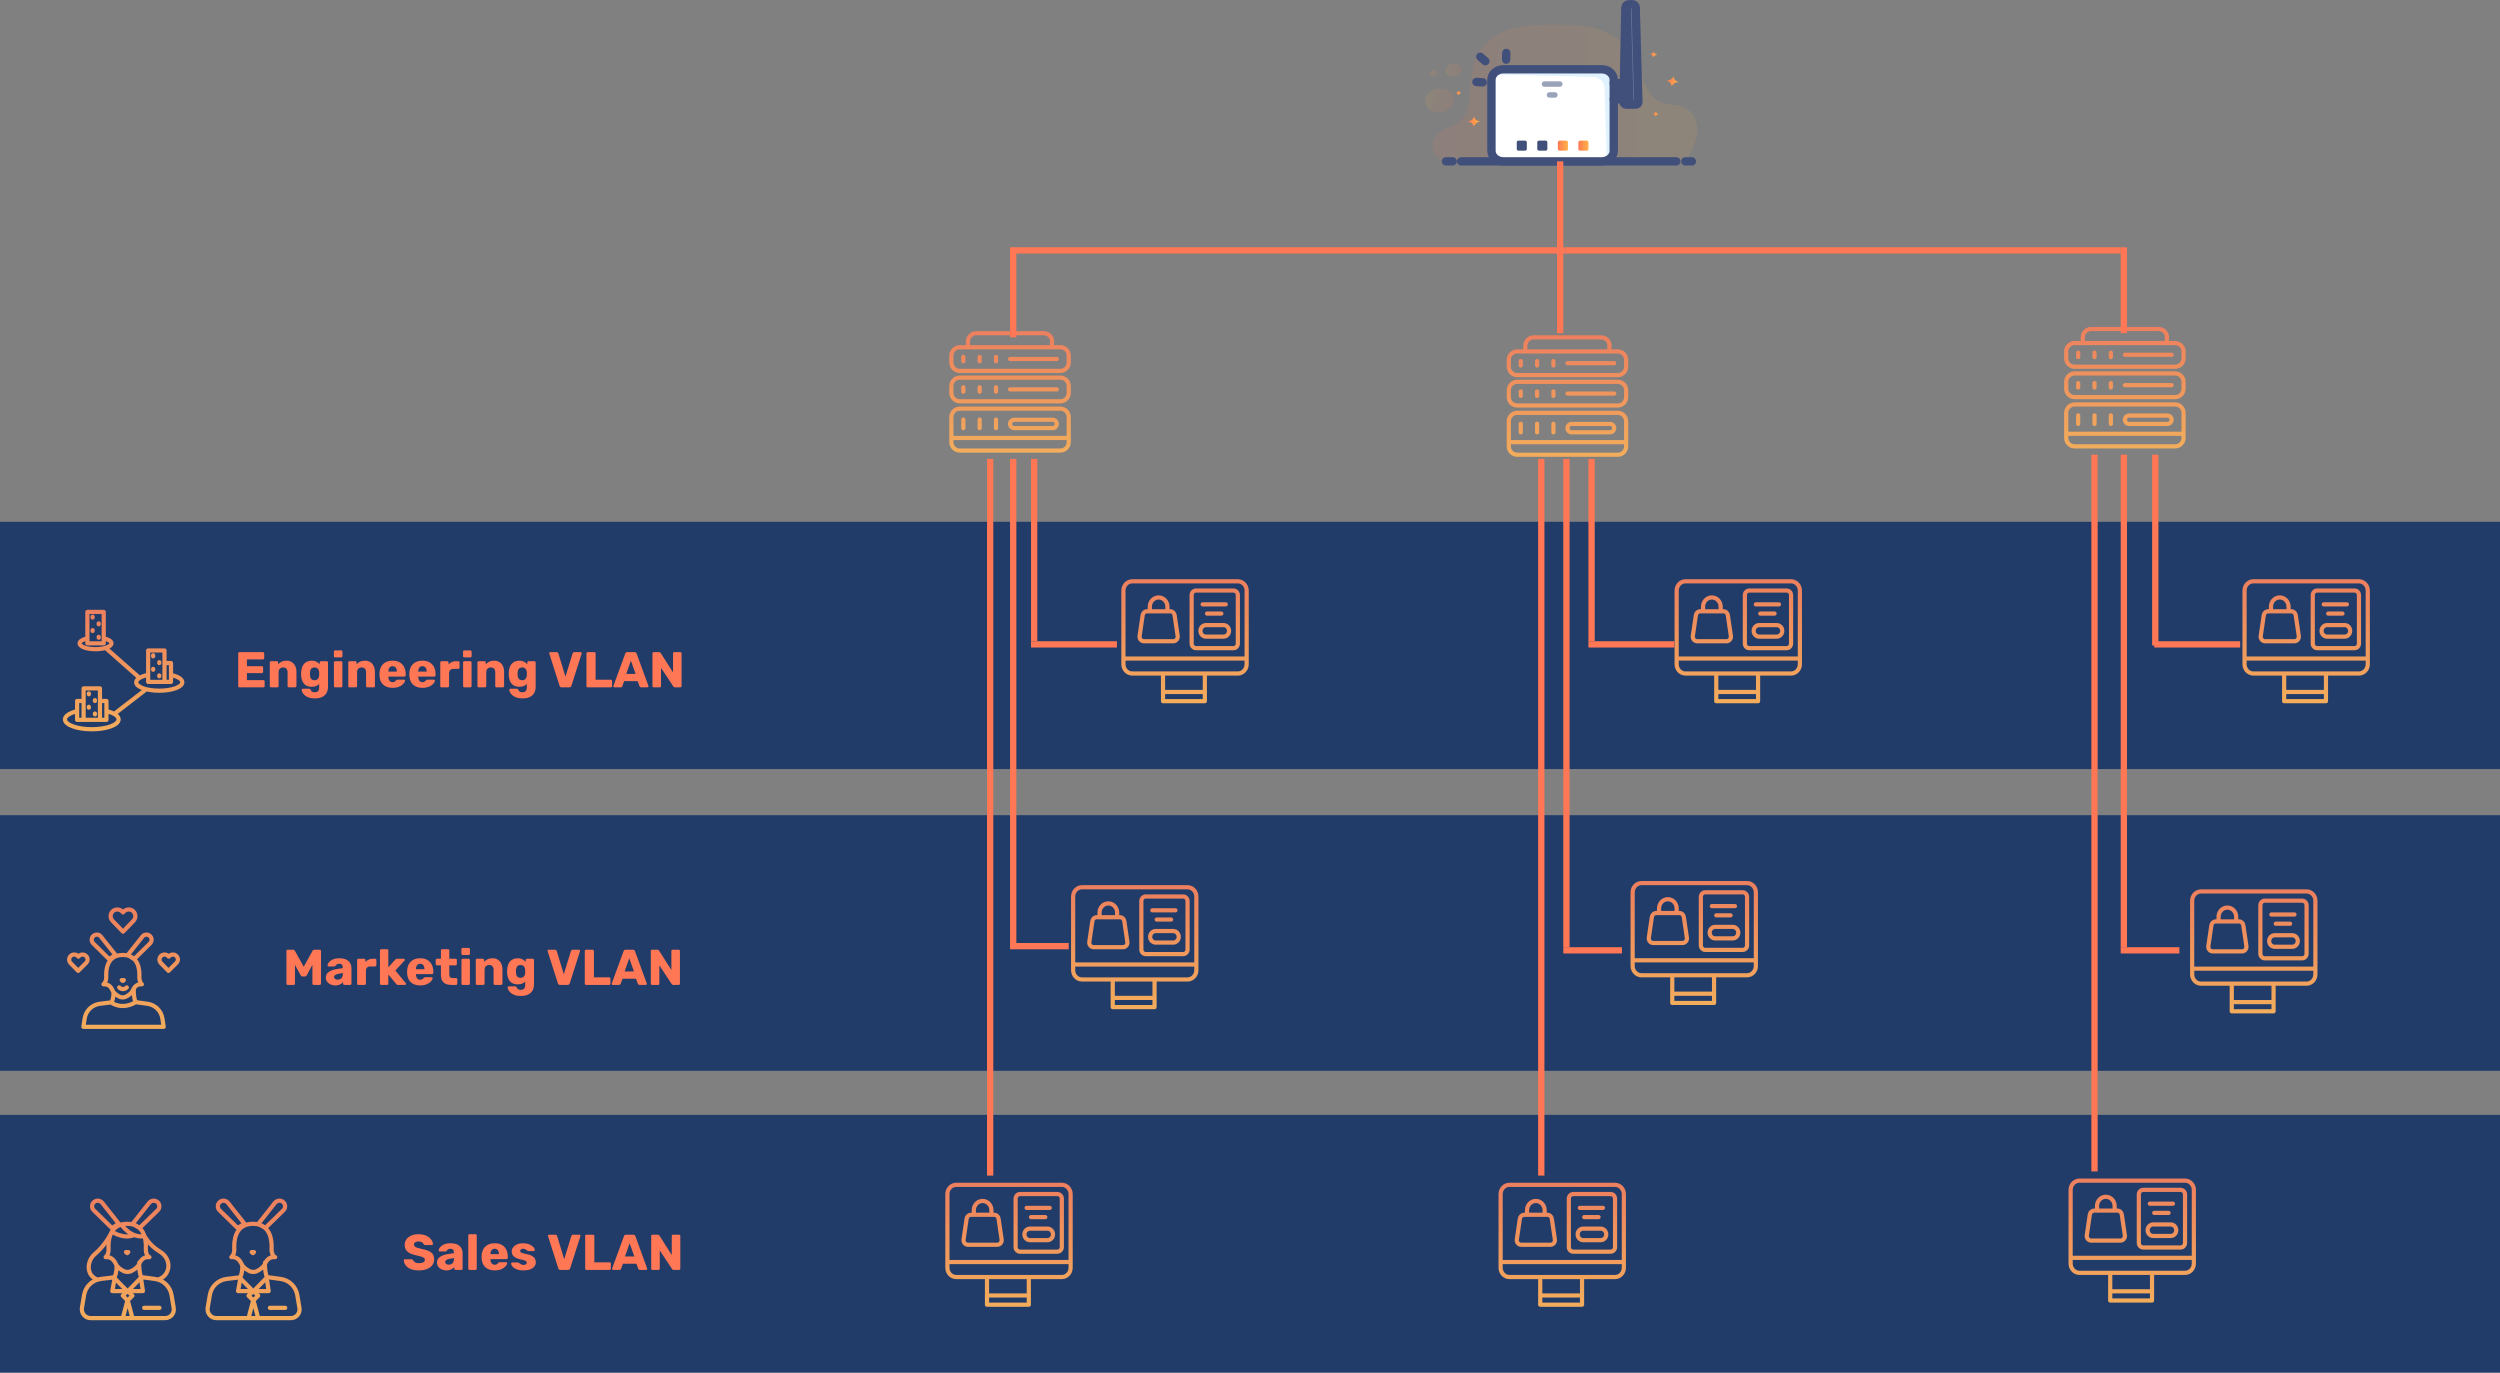 <svg width="1193" height="655" viewBox="0 0 1193 655" fill="none" xmlns="http://www.w3.org/2000/svg">
<rect x="0" y="0" width="1193" height="655" fill="#808080" stroke="none"/>
<rect y="249" width="1193" height="118" fill="#223C6A"/>
<rect y="389" width="1193" height="122" fill="#223C6A"/>
<rect y="532" width="1193" height="123" fill="#223C6A"/>
<path d="M506 215H458C455.8 215 454 213.2 454 211V199C454 196.8 455.8 195 458 195H506C508.2 195 510 196.8 510 199V211C510 213.2 508.2 215 506 215ZM454 209H510H454ZM459.7 200.2V204.3V200.2ZM467.5 200.2V204.3V200.2ZM475.3 200.2V204.3V200.2ZM504.3 202.3C504.3 201.2 503.4 200.3 502.3 200.3H484C482.9 200.3 482 201.2 482 202.3C482 203.4 482.9 204.3 484 204.3H502.3C503.4 204.3 504.3 203.4 504.3 202.3ZM506 191.5H458C455.8 191.5 454 189.7 454 187.5V184.2C454 182 455.8 180.2 458 180.2H506C508.2 180.2 510 182 510 184.2V187.5C510 189.7 508.2 191.5 506 191.5ZM459.7 184.8V186.9V184.8ZM467.5 184.8V186.9V184.8ZM475.3 184.8V186.9V184.8ZM482 185.8H504.3H482ZM506 177H458C455.8 177 454 175.2 454 173V169.7C454 167.5 455.8 165.7 458 165.7H506C508.2 165.7 510 167.5 510 169.7V173C510 175.2 508.2 177 506 177ZM459.7 170.3V172.4V170.3ZM467.5 170.3V172.4V170.3ZM475.3 170.3V172.4V170.3ZM482 171.3H504.3H482ZM502.1 163C502.1 160.8 500.3 159 498.1 159H465.9C463.7 159 461.9 160.8 461.9 163V165.7H502V163H502.1Z" stroke="url(#paint0_linear_48_3996)" stroke-width="2" stroke-miterlimit="10" stroke-linecap="round" stroke-linejoin="round"/>
<path d="M772 217H724C721.8 217 720 215.2 720 213V201C720 198.8 721.8 197 724 197H772C774.2 197 776 198.8 776 201V213C776 215.2 774.2 217 772 217ZM720 211H776H720ZM725.7 202.2V206.3V202.2ZM733.5 202.2V206.3V202.2ZM741.3 202.2V206.3V202.2ZM770.3 204.3C770.3 203.2 769.4 202.3 768.3 202.3H750C748.9 202.3 748 203.2 748 204.3C748 205.4 748.9 206.3 750 206.3H768.3C769.4 206.3 770.3 205.4 770.3 204.3ZM772 193.5H724C721.8 193.5 720 191.7 720 189.5V186.2C720 184 721.8 182.2 724 182.2H772C774.2 182.2 776 184 776 186.2V189.5C776 191.7 774.2 193.5 772 193.5ZM725.7 186.8V188.9V186.8ZM733.5 186.8V188.9V186.8ZM741.3 186.8V188.9V186.8ZM748 187.8H770.3H748ZM772 179H724C721.8 179 720 177.2 720 175V171.7C720 169.5 721.8 167.7 724 167.7H772C774.2 167.7 776 169.5 776 171.7V175C776 177.2 774.2 179 772 179ZM725.7 172.3V174.4V172.3ZM733.5 172.3V174.4V172.3ZM741.3 172.3V174.4V172.3ZM748 173.3H770.3H748ZM768.1 165C768.1 162.8 766.3 161 764.1 161H731.9C729.7 161 727.9 162.8 727.9 165V167.7H768V165H768.1Z" stroke="url(#paint1_linear_48_3996)" stroke-width="2" stroke-miterlimit="10" stroke-linecap="round" stroke-linejoin="round"/>
<path d="M1038 213H990C987.8 213 986 211.2 986 209V197C986 194.8 987.8 193 990 193H1038C1040.2 193 1042 194.8 1042 197V209C1042 211.2 1040.2 213 1038 213ZM986 207H1042H986ZM991.7 198.2V202.3V198.2ZM999.5 198.2V202.3V198.2ZM1007.3 198.2V202.3V198.2ZM1036.3 200.3C1036.3 199.2 1035.4 198.3 1034.3 198.3H1016C1014.9 198.3 1014 199.2 1014 200.3C1014 201.4 1014.9 202.3 1016 202.3H1034.3C1035.4 202.3 1036.3 201.4 1036.3 200.3ZM1038 189.5H990C987.8 189.5 986 187.7 986 185.5V182.2C986 180 987.8 178.2 990 178.2H1038C1040.2 178.2 1042 180 1042 182.2V185.5C1042 187.7 1040.2 189.5 1038 189.5ZM991.7 182.8V184.9V182.8ZM999.5 182.8V184.9V182.8ZM1007.3 182.8V184.9V182.8ZM1014 183.8H1036.3H1014ZM1038 175H990C987.8 175 986 173.2 986 171V167.7C986 165.5 987.8 163.7 990 163.7H1038C1040.2 163.7 1042 165.5 1042 167.7V171C1042 173.2 1040.2 175 1038 175ZM991.7 168.3V170.4V168.3ZM999.5 168.3V170.4V168.3ZM1007.3 168.3V170.4V168.3ZM1014 169.3H1036.3H1014ZM1034.1 161C1034.1 158.8 1032.3 157 1030.1 157H997.9C995.7 157 993.9 158.8 993.9 161V163.7H1034V161H1034.1Z" stroke="url(#paint2_linear_48_3996)" stroke-width="2" stroke-miterlimit="10" stroke-linecap="round" stroke-linejoin="round"/>
<path opacity="0.1" d="M802.953 77C807.293 73.976 808.168 70.33 809.513 65.854C810.893 61.377 809.412 53.877 804.131 51.506C800.632 49.935 800.767 50.201 796.73 49.786C787.848 48.867 786.267 42.108 782.937 35.943C780.851 32.089 780.481 27.79 778.025 24.085C774.997 19.549 769.177 16.407 763.088 14.124C755.72 11.338 741.086 11.664 732.811 11.901C724.535 12.138 716.225 14.569 710.742 19.134C706.267 22.869 703.946 27.79 702.802 32.741C701.659 37.691 701.625 42.701 701.12 47.711C700.784 51.031 700.178 54.589 697.285 57.138C694.661 59.48 690.59 60.636 687.664 62.741C681.844 66.95 682.281 73.235 688.673 76.97" fill="url(#paint3_linear_48_3996)"/>
<path d="M804.266 77H807.361" stroke="#414F7B" stroke-width="4" stroke-miterlimit="10" stroke-linecap="round" stroke-linejoin="round"/>
<path d="M697.285 77H707.512H785.83H799.926" stroke="#414F7B" stroke-width="4" stroke-miterlimit="10" stroke-linecap="round" stroke-linejoin="round"/>
<path d="M690.019 77H693.181" stroke="#414F7B" stroke-width="4" stroke-miterlimit="10" stroke-linecap="round" stroke-linejoin="round"/>
<path opacity="0.1" d="M680.061 47.563C679.556 50.706 682.248 53.433 686.049 53.64C689.851 53.848 693.349 51.447 693.854 48.304C694.358 45.162 691.667 42.435 687.866 42.227C684.064 42.02 680.565 44.421 680.061 47.563Z" fill="url(#paint4_linear_48_3996)"/>
<path opacity="0.1" d="M689.817 33.304C689.548 35.024 690.994 36.506 693.08 36.624C695.166 36.743 697.05 35.439 697.353 33.719C697.622 32 696.175 30.518 694.089 30.399C691.97 30.28 690.086 31.585 689.817 33.304Z" fill="url(#paint5_linear_48_3996)"/>
<path opacity="0.1" d="M682.315 34.994C682.18 35.854 682.92 36.595 683.963 36.654C685.006 36.714 685.948 36.062 686.082 35.202C686.217 34.342 685.477 33.601 684.434 33.542C683.425 33.483 682.449 34.135 682.315 34.994Z" fill="url(#paint6_linear_48_3996)"/>
<path d="M798.58 36.239C798.445 36.862 798.042 37.425 797.47 37.81C796.898 38.196 795.99 38.433 795.25 38.403C795.922 38.67 796.696 39.056 797.1 39.619C797.503 40.152 797.773 40.745 797.773 41.397C797.941 40.745 798.378 40.182 798.984 39.767C799.589 39.352 800.363 39.144 801.103 39.174C800.363 38.818 799.69 38.611 799.186 38.048C798.984 37.84 798.849 37.455 798.748 37.218C798.647 36.951 798.513 36.506 798.58 36.239Z" fill="url(#paint7_linear_48_3996)"/>
<path d="M703.374 55.389C703.34 56.011 703.038 56.634 702.533 57.078C702.028 57.523 701.154 57.879 700.447 57.938C701.154 58.116 701.961 58.412 702.466 58.916C702.97 59.42 703.307 59.954 703.408 60.606C703.475 59.924 703.811 59.331 704.35 58.857C704.888 58.383 705.594 58.086 706.368 57.997C705.594 57.76 704.888 57.612 704.282 57.108C704.047 56.93 703.845 56.574 703.71 56.337C703.542 56.071 703.374 55.656 703.374 55.389Z" fill="url(#paint8_linear_48_3996)"/>
<path d="M790.271 53.107C790.203 53.404 790.001 53.7 789.732 53.878C789.463 54.056 788.992 54.204 788.622 54.175C788.958 54.293 789.329 54.501 789.564 54.767C789.766 55.034 789.9 55.331 789.9 55.657C789.968 55.331 790.203 55.064 790.506 54.856C790.809 54.649 791.179 54.53 791.583 54.56C791.212 54.382 790.876 54.293 790.607 53.997C790.506 53.878 790.439 53.7 790.371 53.582C790.304 53.463 790.237 53.256 790.271 53.107Z" fill="url(#paint9_linear_48_3996)"/>
<path d="M695.973 43.087C695.94 43.413 695.805 43.709 695.536 43.917C695.301 44.154 694.83 44.332 694.493 44.332C694.863 44.421 695.267 44.569 695.502 44.806C695.738 45.043 695.906 45.34 695.973 45.636C696.007 45.31 696.175 45.014 696.444 44.777C696.714 44.539 697.084 44.391 697.454 44.362C697.084 44.243 696.714 44.184 696.411 43.917C696.31 43.828 696.209 43.65 696.108 43.532C696.007 43.413 695.973 43.206 695.973 43.087Z" fill="url(#paint10_linear_48_3996)"/>
<path d="M789.362 24.381C789.295 24.766 789.026 25.122 788.689 25.359C788.353 25.596 787.747 25.744 787.31 25.715C787.747 25.863 788.218 26.13 788.454 26.456C788.723 26.782 788.858 27.167 788.858 27.553C788.958 27.138 789.228 26.812 789.598 26.545C789.968 26.278 790.439 26.16 790.91 26.189C790.472 25.982 790.035 25.833 789.699 25.478C789.564 25.329 789.497 25.122 789.429 24.944C789.362 24.766 789.329 24.559 789.362 24.381Z" fill="url(#paint11_linear_48_3996)"/>
<path d="M781.894 48.69C781.927 49.371 781.288 49.905 780.548 49.905H776.141C775.401 49.905 774.762 49.371 774.795 48.69L774.829 47.296L774.997 39.678L775.704 3.512C775.737 2.652 776.511 2 777.453 2H778.866C779.808 2 780.615 2.682 780.615 3.512L781.894 48.69Z" fill="#414F7B"/>
<g opacity="0.25">
<path d="M781.894 48.69C781.927 49.371 781.288 49.905 780.548 49.905H778.193C778.967 49.905 779.572 49.342 779.539 48.69L778.26 3.512C778.227 2.8 777.688 2.237 776.982 2.059C777.15 2.03 777.285 2 777.453 2H778.866C779.808 2 780.615 2.682 780.615 3.512L781.894 48.69Z" fill="white"/>
</g>
<path d="M774.93 39.707L774.796 47.326H774.728H770.086V39.707H774.728H774.93Z" fill="#414F7B"/>
<g opacity="0.25">
<path d="M773.45 39.5V39.885H773.416L773.45 39.5Z" fill="white"/>
</g>
<g opacity="0.25">
<path d="M774.425 39.885L774.291 47.503H773.416L773.45 39.885H774.223H774.425Z" fill="white"/>
</g>
<path d="M770.085 47.326V71.961C770.085 74.747 767.529 77 764.366 77H717.436C714.274 77 711.717 74.747 711.717 71.961V38.107C711.717 35.32 714.274 33.067 717.436 33.067H764.366C767.529 33.067 770.085 35.32 770.085 38.107V39.708V47.326Z" fill="white"/>
<path d="M769.715 37.959V71.812C769.715 74.184 767.865 76.17 765.376 76.704C765.409 76.526 766.688 75.103 766.688 74.895L765.645 41.723C765.645 38.937 763.088 36.684 759.926 36.684L714.913 35.587C714.442 35.587 711.818 37.306 711.381 37.395C711.684 34.876 714.106 32.919 717.066 32.919H763.996C767.125 32.919 769.715 35.172 769.715 37.959Z" fill="#E1F2FF"/>
<path d="M770.085 47.326V71.961C770.085 74.747 767.529 77 764.366 77H717.436C714.274 77 711.717 74.747 711.717 71.961V38.107C711.717 35.32 714.274 33.067 717.436 33.067H764.366C767.529 33.067 770.085 35.32 770.085 38.107V39.708V47.326Z" stroke="#414F7B" stroke-width="4" stroke-miterlimit="10" stroke-linecap="round" stroke-linejoin="round"/>
<path d="M770.085 39.707H774.728" stroke="#414F7B" stroke-width="4" stroke-miterlimit="10" stroke-linecap="round" stroke-linejoin="round"/>
<path d="M770.085 47.326H774.728" stroke="#414F7B" stroke-width="4" stroke-miterlimit="10" stroke-linecap="round" stroke-linejoin="round"/>
<path d="M774.93 39.707L775.637 3.541C775.67 2.681 776.444 2.029 777.386 2.029H778.799C779.741 2.029 780.548 2.711 780.548 3.541L781.827 48.719C781.86 49.401 781.221 49.934 780.481 49.934H776.074C775.334 49.934 774.695 49.401 774.728 48.719L774.762 47.326L774.93 39.707Z" stroke="#414F7B" stroke-width="4" stroke-miterlimit="10" stroke-linecap="round" stroke-linejoin="round"/>
<path d="M727.73 71.902H724.669C724.198 71.902 723.794 71.546 723.794 71.131V67.87C723.794 67.455 724.198 67.1 724.669 67.1H727.73C728.201 67.1 728.605 67.455 728.605 67.87V71.131C728.605 71.546 728.201 71.902 727.73 71.902Z" fill="#414F7B"/>
<path d="M737.52 71.902H734.459C733.988 71.902 733.584 71.546 733.584 71.131V67.87C733.584 67.455 733.988 67.1 734.459 67.1H737.52C737.991 67.1 738.395 67.455 738.395 67.87V71.131C738.395 71.546 738.025 71.902 737.52 71.902Z" fill="#414F7B"/>
<path d="M747.344 71.902H744.282C743.811 71.902 743.408 71.546 743.408 71.131V67.87C743.408 67.455 743.811 67.1 744.282 67.1H747.344C747.815 67.1 748.218 67.455 748.218 67.87V71.131C748.218 71.546 747.815 71.902 747.344 71.902Z" fill="url(#paint12_linear_48_3996)"/>
<path d="M757.133 71.902H754.072C753.601 71.902 753.197 71.546 753.197 71.131V67.87C753.197 67.455 753.601 67.1 754.072 67.1H757.133C757.604 67.1 758.008 67.455 758.008 67.87V71.131C758.008 71.546 757.638 71.902 757.133 71.902Z" fill="url(#paint13_linear_48_3996)"/>
<path opacity="0.52" d="M744.316 41.427H737.049C736.309 41.427 735.737 40.894 735.737 40.271V39.974C735.737 39.322 736.343 38.818 737.049 38.818H744.316C745.056 38.818 745.628 39.352 745.628 39.974V40.271C745.628 40.923 745.022 41.427 744.316 41.427Z" fill="#414F7B"/>
<path opacity="0.52" d="M741.961 46.615H739.438C738.698 46.615 738.126 46.081 738.126 45.458V45.162C738.126 44.51 738.732 44.006 739.438 44.006H741.961C742.701 44.006 743.273 44.539 743.273 45.162V45.458C743.273 46.111 742.701 46.615 741.961 46.615Z" fill="#414F7B"/>
<path d="M718.816 25.27C718.782 26.338 718.748 27.405 718.715 28.472" stroke="#414F7B" stroke-width="4" stroke-miterlimit="10" stroke-linecap="round" stroke-linejoin="round"/>
<path d="M706.402 27.079C707.21 27.791 708.017 28.472 708.791 29.184" stroke="#414F7B" stroke-width="4" stroke-miterlimit="10" stroke-linecap="round" stroke-linejoin="round"/>
<path d="M704.552 39.114C705.561 39.173 706.537 39.233 707.546 39.292" stroke="#414F7B" stroke-width="4" stroke-miterlimit="10" stroke-linecap="round" stroke-linejoin="round"/>
<path d="M536.1 314.249H594.9M574.95 334.599V321.399H555V334.599M574.95 334.599H555M574.95 334.599V330.199H555V334.599M557.1 291.699V289.499C557.1 287.069 555.22 285.099 552.9 285.099C550.581 285.099 548.7 287.069 548.7 289.499V291.699M573.9 288.399H584.925M576 292.799H582.825M594.9 316.999V281.799C594.9 279.379 593.01 277.399 590.7 277.399H540.3C537.99 277.399 536.1 279.379 536.1 281.799V316.999C536.1 319.419 537.99 321.399 540.3 321.399H590.7C593.01 321.399 594.9 319.419 594.9 316.999ZM545.898 305.999H559.902C561.189 305.999 562.174 304.798 561.978 303.465L560.524 293.565C560.366 292.492 559.485 291.699 558.448 291.699H547.352C546.315 291.699 545.434 292.492 545.276 293.565L543.822 303.465C543.627 304.798 544.611 305.999 545.898 305.999ZM570.75 309.299H588.6C589.76 309.299 590.7 308.314 590.7 307.099V283.999C590.7 282.784 589.76 281.799 588.6 281.799H570.75C569.59 281.799 568.65 282.784 568.65 283.999V307.099C568.65 308.314 569.59 309.299 570.75 309.299ZM575.475 303.799H583.875C585.325 303.799 586.5 302.568 586.5 301.049C586.5 299.531 585.325 298.299 583.875 298.299H575.475C574.025 298.299 572.85 299.531 572.85 301.049C572.85 302.568 574.025 303.799 575.475 303.799Z" stroke="url(#paint14_linear_48_3996)" stroke-width="2" stroke-miterlimit="10" stroke-linecap="round" stroke-linejoin="round"/>
<path d="M800.1 314.249H858.9M838.95 334.599V321.399H819V334.599M838.95 334.599H819M838.95 334.599V330.199H819V334.599M821.1 291.699V289.499C821.1 287.069 819.22 285.099 816.9 285.099C814.581 285.099 812.7 287.069 812.7 289.499V291.699M837.9 288.399H848.925M840 292.799H846.825M858.9 316.999V281.799C858.9 279.379 857.01 277.399 854.7 277.399H804.3C801.99 277.399 800.1 279.379 800.1 281.799V316.999C800.1 319.419 801.99 321.399 804.3 321.399H854.7C857.01 321.399 858.9 319.419 858.9 316.999ZM809.898 305.999H823.902C825.189 305.999 826.174 304.798 825.978 303.465L824.524 293.565C824.366 292.492 823.485 291.699 822.448 291.699H811.352C810.315 291.699 809.434 292.492 809.276 293.565L807.822 303.465C807.627 304.798 808.611 305.999 809.898 305.999ZM834.75 309.299H852.6C853.76 309.299 854.7 308.314 854.7 307.099V283.999C854.7 282.784 853.76 281.799 852.6 281.799H834.75C833.59 281.799 832.65 282.784 832.65 283.999V307.099C832.65 308.314 833.59 309.299 834.75 309.299ZM839.475 303.799H847.875C849.325 303.799 850.5 302.568 850.5 301.049C850.5 299.531 849.325 298.299 847.875 298.299H839.475C838.025 298.299 836.85 299.531 836.85 301.049C836.85 302.568 838.025 303.799 839.475 303.799Z" stroke="url(#paint15_linear_48_3996)" stroke-width="2" stroke-miterlimit="10" stroke-linecap="round" stroke-linejoin="round"/>
<path d="M1071.1 314.249H1129.9M1109.95 334.599V321.399H1090V334.599M1109.95 334.599H1090M1109.95 334.599V330.199H1090V334.599M1092.1 291.699V289.499C1092.1 287.069 1090.22 285.099 1087.9 285.099C1085.58 285.099 1083.7 287.069 1083.7 289.499V291.699M1108.9 288.399H1119.93M1111 292.799H1117.83M1129.9 316.999V281.799C1129.9 279.379 1128.01 277.399 1125.7 277.399H1075.3C1072.99 277.399 1071.1 279.379 1071.1 281.799V316.999C1071.1 319.419 1072.99 321.399 1075.3 321.399H1125.7C1128.01 321.399 1129.9 319.419 1129.9 316.999ZM1080.9 305.999H1094.9C1096.19 305.999 1097.17 304.798 1096.98 303.465L1095.52 293.565C1095.37 292.492 1094.48 291.699 1093.45 291.699H1082.35C1081.32 291.699 1080.43 292.492 1080.28 293.565L1078.82 303.465C1078.63 304.798 1079.61 305.999 1080.9 305.999ZM1105.75 309.299H1123.6C1124.76 309.299 1125.7 308.314 1125.7 307.099V283.999C1125.7 282.784 1124.76 281.799 1123.6 281.799H1105.75C1104.59 281.799 1103.65 282.784 1103.65 283.999V307.099C1103.65 308.314 1104.59 309.299 1105.75 309.299ZM1110.48 303.799H1118.88C1120.32 303.799 1121.5 302.568 1121.5 301.049C1121.5 299.531 1120.32 298.299 1118.88 298.299H1110.48C1109.03 298.299 1107.85 299.531 1107.85 301.049C1107.85 302.568 1109.03 303.799 1110.48 303.799Z" stroke="url(#paint16_linear_48_3996)" stroke-width="2" stroke-miterlimit="10" stroke-linecap="round" stroke-linejoin="round"/>
<path d="M512.1 460.249H570.9M550.95 480.599V467.399H531V480.599M550.95 480.599H531M550.95 480.599V476.199H531V480.599M533.1 437.699V435.499C533.1 433.069 531.22 431.099 528.9 431.099C526.581 431.099 524.7 433.069 524.7 435.499V437.699M549.9 434.399H560.925M552 438.799H558.825M570.9 462.999V427.799C570.9 425.379 569.01 423.399 566.7 423.399H516.3C513.99 423.399 512.1 425.379 512.1 427.799V462.999C512.1 465.419 513.99 467.399 516.3 467.399H566.7C569.01 467.399 570.9 465.419 570.9 462.999ZM521.898 451.999H535.902C537.189 451.999 538.174 450.798 537.978 449.465L536.524 439.565C536.366 438.492 535.485 437.699 534.448 437.699H523.352C522.315 437.699 521.434 438.492 521.276 439.565L519.822 449.465C519.627 450.798 520.611 451.999 521.898 451.999ZM546.75 455.299H564.6C565.76 455.299 566.7 454.314 566.7 453.099V429.999C566.7 428.784 565.76 427.799 564.6 427.799H546.75C545.59 427.799 544.65 428.784 544.65 429.999V453.099C544.65 454.314 545.59 455.299 546.75 455.299ZM551.475 449.799H559.875C561.325 449.799 562.5 448.568 562.5 447.049C562.5 445.531 561.325 444.299 559.875 444.299H551.475C550.025 444.299 548.85 445.531 548.85 447.049C548.85 448.568 550.025 449.799 551.475 449.799Z" stroke="url(#paint17_linear_48_3996)" stroke-width="2" stroke-miterlimit="10" stroke-linecap="round" stroke-linejoin="round"/>
<path d="M779.1 458.249H837.9M817.95 478.599V465.399H798V478.599M817.95 478.599H798M817.95 478.599V474.199H798V478.599M800.1 435.699V433.499C800.1 431.069 798.22 429.099 795.9 429.099C793.581 429.099 791.7 431.069 791.7 433.499V435.699M816.9 432.399H827.925M819 436.799H825.825M837.9 460.999V425.799C837.9 423.379 836.01 421.399 833.7 421.399H783.3C780.99 421.399 779.1 423.379 779.1 425.799V460.999C779.1 463.419 780.99 465.399 783.3 465.399H833.7C836.01 465.399 837.9 463.419 837.9 460.999ZM788.898 449.999H802.902C804.189 449.999 805.174 448.798 804.978 447.465L803.524 437.565C803.366 436.492 802.485 435.699 801.448 435.699H790.352C789.315 435.699 788.434 436.492 788.276 437.565L786.822 447.465C786.627 448.798 787.611 449.999 788.898 449.999ZM813.75 453.299H831.6C832.76 453.299 833.7 452.314 833.7 451.099V427.999C833.7 426.784 832.76 425.799 831.6 425.799H813.75C812.59 425.799 811.65 426.784 811.65 427.999V451.099C811.65 452.314 812.59 453.299 813.75 453.299ZM818.475 447.799H826.875C828.325 447.799 829.5 446.568 829.5 445.049C829.5 443.531 828.325 442.299 826.875 442.299H818.475C817.025 442.299 815.85 443.531 815.85 445.049C815.85 446.568 817.025 447.799 818.475 447.799Z" stroke="url(#paint18_linear_48_3996)" stroke-width="2" stroke-miterlimit="10" stroke-linecap="round" stroke-linejoin="round"/>
<path d="M1046.1 462.249H1104.9M1084.95 482.599V469.399H1065V482.599M1084.95 482.599H1065M1084.95 482.599V478.199H1065V482.599M1067.1 439.699V437.499C1067.1 435.069 1065.22 433.099 1062.9 433.099C1060.58 433.099 1058.7 435.069 1058.7 437.499V439.699M1083.9 436.399H1094.93M1086 440.799H1092.83M1104.9 464.999V429.799C1104.9 427.379 1103.01 425.399 1100.7 425.399H1050.3C1047.99 425.399 1046.1 427.379 1046.1 429.799V464.999C1046.1 467.419 1047.99 469.399 1050.3 469.399H1100.7C1103.01 469.399 1104.9 467.419 1104.9 464.999ZM1055.9 453.999H1069.9C1071.19 453.999 1072.17 452.798 1071.98 451.465L1070.52 441.565C1070.37 440.492 1069.48 439.699 1068.45 439.699H1057.35C1056.32 439.699 1055.43 440.492 1055.28 441.565L1053.82 451.465C1053.63 452.798 1054.61 453.999 1055.9 453.999ZM1080.75 457.299H1098.6C1099.76 457.299 1100.7 456.314 1100.7 455.099V431.999C1100.7 430.784 1099.76 429.799 1098.6 429.799H1080.75C1079.59 429.799 1078.65 430.784 1078.65 431.999V455.099C1078.65 456.314 1079.59 457.299 1080.75 457.299ZM1085.48 451.799H1093.88C1095.32 451.799 1096.5 450.568 1096.5 449.049C1096.5 447.531 1095.32 446.299 1093.88 446.299H1085.48C1084.03 446.299 1082.85 447.531 1082.85 449.049C1082.85 450.568 1084.03 451.799 1085.48 451.799Z" stroke="url(#paint19_linear_48_3996)" stroke-width="2" stroke-miterlimit="10" stroke-linecap="round" stroke-linejoin="round"/>
<path d="M452.1 602.249H510.9M490.95 622.599V609.399H471V622.599M490.95 622.599H471M490.95 622.599V618.199H471V622.599M473.1 579.699V577.499C473.1 575.069 471.22 573.099 468.9 573.099C466.581 573.099 464.7 575.069 464.7 577.499V579.699M489.9 576.399H500.925M492 580.799H498.825M510.9 604.999V569.799C510.9 567.379 509.01 565.399 506.7 565.399H456.3C453.99 565.399 452.1 567.379 452.1 569.799V604.999C452.1 607.419 453.99 609.399 456.3 609.399H506.7C509.01 609.399 510.9 607.419 510.9 604.999ZM461.898 593.999H475.902C477.189 593.999 478.174 592.798 477.978 591.465L476.524 581.565C476.366 580.492 475.485 579.699 474.448 579.699H463.352C462.315 579.699 461.434 580.492 461.276 581.565L459.822 591.465C459.627 592.798 460.611 593.999 461.898 593.999ZM486.75 597.299H504.6C505.76 597.299 506.7 596.314 506.7 595.099V571.999C506.7 570.784 505.76 569.799 504.6 569.799H486.75C485.59 569.799 484.65 570.784 484.65 571.999V595.099C484.65 596.314 485.59 597.299 486.75 597.299ZM491.475 591.799H499.875C501.325 591.799 502.5 590.568 502.5 589.049C502.5 587.531 501.325 586.299 499.875 586.299H491.475C490.025 586.299 488.85 587.531 488.85 589.049C488.85 590.568 490.025 591.799 491.475 591.799Z" stroke="url(#paint20_linear_48_3996)" stroke-width="2" stroke-miterlimit="10" stroke-linecap="round" stroke-linejoin="round"/>
<path d="M716.1 602.249H774.9M754.95 622.599V609.399H735V622.599M754.95 622.599H735M754.95 622.599V618.199H735V622.599M737.1 579.699V577.499C737.1 575.069 735.22 573.099 732.9 573.099C730.581 573.099 728.7 575.069 728.7 577.499V579.699M753.9 576.399H764.925M756 580.799H762.825M774.9 604.999V569.799C774.9 567.379 773.01 565.399 770.7 565.399H720.3C717.99 565.399 716.1 567.379 716.1 569.799V604.999C716.1 607.419 717.99 609.399 720.3 609.399H770.7C773.01 609.399 774.9 607.419 774.9 604.999ZM725.898 593.999H739.902C741.189 593.999 742.174 592.798 741.978 591.465L740.524 581.565C740.366 580.492 739.485 579.699 738.448 579.699H727.352C726.315 579.699 725.434 580.492 725.276 581.565L723.822 591.465C723.627 592.798 724.611 593.999 725.898 593.999ZM750.75 597.299H768.6C769.76 597.299 770.7 596.314 770.7 595.099V571.999C770.7 570.784 769.76 569.799 768.6 569.799H750.75C749.59 569.799 748.65 570.784 748.65 571.999V595.099C748.65 596.314 749.59 597.299 750.75 597.299ZM755.475 591.799H763.875C765.325 591.799 766.5 590.568 766.5 589.049C766.5 587.531 765.325 586.299 763.875 586.299H755.475C754.025 586.299 752.85 587.531 752.85 589.049C752.85 590.568 754.025 591.799 755.475 591.799Z" stroke="url(#paint21_linear_48_3996)" stroke-width="2" stroke-miterlimit="10" stroke-linecap="round" stroke-linejoin="round"/>
<path d="M988.1 600.249H1046.9M1026.95 620.599V607.399H1007V620.599M1026.95 620.599H1007M1026.95 620.599V616.199H1007V620.599M1009.1 577.699V575.499C1009.1 573.069 1007.22 571.099 1004.9 571.099C1002.58 571.099 1000.7 573.069 1000.7 575.499V577.699M1025.9 574.399H1036.93M1028 578.799H1034.83M1046.9 602.999V567.799C1046.9 565.379 1045.01 563.399 1042.7 563.399H992.3C989.99 563.399 988.1 565.379 988.1 567.799V602.999C988.1 605.419 989.99 607.399 992.3 607.399H1042.7C1045.01 607.399 1046.9 605.419 1046.9 602.999ZM997.898 591.999H1011.9C1013.19 591.999 1014.17 590.798 1013.98 589.465L1012.52 579.565C1012.37 578.492 1011.48 577.699 1010.45 577.699H999.352C998.315 577.699 997.434 578.492 997.276 579.565L995.822 589.465C995.627 590.798 996.611 591.999 997.898 591.999ZM1022.75 595.299H1040.6C1041.76 595.299 1042.7 594.314 1042.7 593.099V569.999C1042.7 568.784 1041.76 567.799 1040.6 567.799H1022.75C1021.59 567.799 1020.65 568.784 1020.65 569.999V593.099C1020.65 594.314 1021.59 595.299 1022.75 595.299ZM1027.48 589.799H1035.88C1037.32 589.799 1038.5 588.568 1038.5 587.049C1038.5 585.531 1037.32 584.299 1035.88 584.299H1027.48C1026.03 584.299 1024.85 585.531 1024.85 587.049C1024.85 588.568 1026.03 589.799 1027.48 589.799Z" stroke="url(#paint22_linear_48_3996)" stroke-width="2" stroke-miterlimit="10" stroke-linecap="round" stroke-linejoin="round"/>
<path d="M114.28 328C114.104 328 113.96 327.944 113.848 327.832C113.736 327.72 113.68 327.576 113.68 327.4V311.8C113.68 311.624 113.736 311.48 113.848 311.368C113.96 311.256 114.104 311.2 114.28 311.2H125.488C125.664 311.2 125.808 311.256 125.92 311.368C126.032 311.48 126.088 311.624 126.088 311.8V314.056C126.088 314.232 126.032 314.376 125.92 314.488C125.808 314.6 125.664 314.656 125.488 314.656H117.832V317.896H124.96C125.136 317.896 125.28 317.96 125.392 318.088C125.504 318.2 125.56 318.344 125.56 318.52V320.608C125.56 320.768 125.504 320.912 125.392 321.04C125.28 321.152 125.136 321.208 124.96 321.208H117.832V324.544H125.68C125.856 324.544 126 324.6 126.112 324.712C126.224 324.824 126.28 324.968 126.28 325.144V327.4C126.28 327.576 126.224 327.72 126.112 327.832C126 327.944 125.856 328 125.68 328H114.28ZM129.344 328C129.168 328 129.024 327.944 128.912 327.832C128.8 327.72 128.744 327.576 128.744 327.4V316.12C128.744 315.944 128.8 315.8 128.912 315.688C129.024 315.576 129.168 315.52 129.344 315.52H132.104C132.28 315.52 132.424 315.576 132.536 315.688C132.648 315.8 132.704 315.944 132.704 316.12V317.032C133.12 316.536 133.664 316.12 134.336 315.784C135.008 315.448 135.8 315.28 136.712 315.28C137.64 315.28 138.456 315.488 139.16 315.904C139.88 316.32 140.44 316.936 140.84 317.752C141.256 318.552 141.464 319.536 141.464 320.704V327.4C141.464 327.576 141.4 327.72 141.272 327.832C141.16 327.944 141.024 328 140.864 328H137.84C137.68 328 137.536 327.944 137.408 327.832C137.296 327.72 137.24 327.576 137.24 327.4V320.848C137.24 320.096 137.056 319.52 136.688 319.12C136.336 318.704 135.808 318.496 135.104 318.496C134.448 318.496 133.92 318.704 133.52 319.12C133.136 319.52 132.944 320.096 132.944 320.848V327.4C132.944 327.576 132.88 327.72 132.752 327.832C132.64 327.944 132.504 328 132.344 328H129.344ZM150.263 333.28C149.031 333.28 148.007 333.12 147.191 332.8C146.391 332.48 145.751 332.096 145.271 331.648C144.807 331.2 144.471 330.752 144.263 330.304C144.055 329.872 143.943 329.528 143.927 329.272C143.911 329.096 143.967 328.952 144.095 328.84C144.223 328.728 144.375 328.672 144.551 328.672H147.599C147.743 328.672 147.863 328.704 147.959 328.768C148.071 328.848 148.159 328.976 148.223 329.152C148.303 329.328 148.407 329.512 148.535 329.704C148.679 329.896 148.871 330.048 149.111 330.16C149.367 330.288 149.711 330.352 150.143 330.352C150.623 330.352 151.023 330.272 151.343 330.112C151.663 329.968 151.903 329.72 152.063 329.368C152.223 329.032 152.303 328.576 152.303 328V326.392C151.935 326.792 151.463 327.12 150.887 327.376C150.311 327.616 149.615 327.736 148.799 327.736C147.983 327.736 147.263 327.616 146.639 327.376C146.015 327.136 145.495 326.776 145.079 326.296C144.663 325.816 144.335 325.232 144.095 324.544C143.871 323.856 143.735 323.064 143.687 322.168C143.671 321.752 143.671 321.336 143.687 320.92C143.735 320.056 143.871 319.28 144.095 318.592C144.319 317.904 144.639 317.312 145.055 316.816C145.487 316.32 146.015 315.944 146.639 315.688C147.263 315.416 147.983 315.28 148.799 315.28C149.663 315.28 150.399 315.448 151.007 315.784C151.631 316.104 152.143 316.512 152.543 317.008V316.12C152.543 315.96 152.599 315.824 152.711 315.712C152.823 315.584 152.967 315.52 153.143 315.52H155.903C156.079 315.52 156.223 315.584 156.335 315.712C156.463 315.824 156.527 315.96 156.527 316.12V327.664C156.527 328.88 156.279 329.904 155.783 330.736C155.287 331.568 154.575 332.2 153.647 332.632C152.719 333.064 151.591 333.28 150.263 333.28ZM150.095 324.616C150.607 324.616 151.023 324.504 151.343 324.28C151.663 324.056 151.895 323.768 152.039 323.416C152.199 323.064 152.287 322.688 152.303 322.288C152.319 322.112 152.327 321.864 152.327 321.544C152.327 321.224 152.319 320.984 152.303 320.824C152.287 320.408 152.199 320.024 152.039 319.672C151.895 319.32 151.663 319.04 151.343 318.832C151.023 318.608 150.607 318.496 150.095 318.496C149.567 318.496 149.143 318.608 148.823 318.832C148.519 319.056 148.295 319.36 148.151 319.744C148.023 320.128 147.943 320.552 147.911 321.016C147.895 321.368 147.895 321.728 147.911 322.096C147.943 322.56 148.023 322.984 148.151 323.368C148.295 323.752 148.519 324.056 148.823 324.28C149.143 324.504 149.567 324.616 150.095 324.616ZM159.954 328C159.778 328 159.634 327.944 159.521 327.832C159.41 327.72 159.354 327.576 159.354 327.4V316.12C159.354 315.944 159.41 315.8 159.521 315.688C159.634 315.576 159.778 315.52 159.954 315.52H162.786C162.946 315.52 163.082 315.576 163.194 315.688C163.322 315.8 163.386 315.944 163.386 316.12V327.4C163.386 327.576 163.322 327.72 163.194 327.832C163.082 327.944 162.946 328 162.786 328H159.954ZM159.93 313.72C159.754 313.72 159.61 313.664 159.498 313.552C159.386 313.44 159.33 313.296 159.33 313.12V310.984C159.33 310.808 159.386 310.664 159.498 310.552C159.61 310.424 159.754 310.36 159.93 310.36H162.786C162.962 310.36 163.106 310.424 163.218 310.552C163.346 310.664 163.41 310.808 163.41 310.984V313.12C163.41 313.296 163.346 313.44 163.218 313.552C163.106 313.664 162.962 313.72 162.786 313.72H159.93ZM166.797 328C166.621 328 166.477 327.944 166.365 327.832C166.253 327.72 166.197 327.576 166.197 327.4V316.12C166.197 315.944 166.253 315.8 166.365 315.688C166.477 315.576 166.621 315.52 166.797 315.52H169.557C169.733 315.52 169.877 315.576 169.989 315.688C170.101 315.8 170.157 315.944 170.157 316.12V317.032C170.573 316.536 171.117 316.12 171.789 315.784C172.461 315.448 173.253 315.28 174.165 315.28C175.093 315.28 175.909 315.488 176.613 315.904C177.333 316.32 177.893 316.936 178.293 317.752C178.709 318.552 178.917 319.536 178.917 320.704V327.4C178.917 327.576 178.853 327.72 178.725 327.832C178.613 327.944 178.477 328 178.317 328H175.293C175.133 328 174.989 327.944 174.861 327.832C174.749 327.72 174.693 327.576 174.693 327.4V320.848C174.693 320.096 174.509 319.52 174.141 319.12C173.789 318.704 173.261 318.496 172.557 318.496C171.901 318.496 171.373 318.704 170.973 319.12C170.589 319.52 170.397 320.096 170.397 320.848V327.4C170.397 327.576 170.333 327.72 170.205 327.832C170.093 327.944 169.957 328 169.797 328H166.797ZM187.356 328.24C185.468 328.24 183.964 327.728 182.844 326.704C181.724 325.68 181.14 324.16 181.092 322.144C181.092 322.032 181.092 321.888 181.092 321.712C181.092 321.536 181.092 321.4 181.092 321.304C181.14 320.04 181.42 318.96 181.932 318.064C182.46 317.152 183.18 316.464 184.092 316C185.02 315.52 186.1 315.28 187.332 315.28C188.74 315.28 189.9 315.56 190.812 316.12C191.74 316.68 192.436 317.44 192.9 318.4C193.364 319.36 193.596 320.456 193.596 321.688V322.264C193.596 322.44 193.532 322.584 193.404 322.696C193.292 322.808 193.156 322.864 192.996 322.864H185.316C185.316 322.88 185.316 322.904 185.316 322.936C185.316 322.968 185.316 323 185.316 323.032C185.332 323.496 185.412 323.92 185.556 324.304C185.7 324.688 185.924 324.992 186.228 325.216C186.532 325.44 186.9 325.552 187.332 325.552C187.652 325.552 187.916 325.504 188.124 325.408C188.348 325.296 188.532 325.176 188.676 325.048C188.82 324.904 188.932 324.784 189.012 324.688C189.156 324.528 189.268 324.432 189.348 324.4C189.444 324.352 189.588 324.328 189.78 324.328H192.756C192.916 324.328 193.044 324.376 193.14 324.472C193.252 324.552 193.3 324.672 193.284 324.832C193.268 325.104 193.132 325.432 192.876 325.816C192.62 326.2 192.244 326.584 191.748 326.968C191.268 327.336 190.66 327.64 189.924 327.88C189.188 328.12 188.332 328.24 187.356 328.24ZM185.316 320.488H189.372V320.44C189.372 319.928 189.292 319.48 189.132 319.096C188.988 318.712 188.756 318.416 188.436 318.208C188.132 318 187.764 317.896 187.332 317.896C186.9 317.896 186.532 318 186.228 318.208C185.94 318.416 185.716 318.712 185.556 319.096C185.396 319.48 185.316 319.928 185.316 320.44V320.488ZM201.606 328.24C199.718 328.24 198.214 327.728 197.094 326.704C195.974 325.68 195.39 324.16 195.342 322.144C195.342 322.032 195.342 321.888 195.342 321.712C195.342 321.536 195.342 321.4 195.342 321.304C195.39 320.04 195.67 318.96 196.182 318.064C196.71 317.152 197.43 316.464 198.342 316C199.27 315.52 200.35 315.28 201.582 315.28C202.99 315.28 204.15 315.56 205.062 316.12C205.99 316.68 206.686 317.44 207.15 318.4C207.614 319.36 207.846 320.456 207.846 321.688V322.264C207.846 322.44 207.782 322.584 207.654 322.696C207.542 322.808 207.406 322.864 207.246 322.864H199.566C199.566 322.88 199.566 322.904 199.566 322.936C199.566 322.968 199.566 323 199.566 323.032C199.582 323.496 199.662 323.92 199.806 324.304C199.95 324.688 200.174 324.992 200.478 325.216C200.782 325.44 201.15 325.552 201.582 325.552C201.902 325.552 202.166 325.504 202.374 325.408C202.598 325.296 202.782 325.176 202.926 325.048C203.07 324.904 203.182 324.784 203.262 324.688C203.406 324.528 203.518 324.432 203.598 324.4C203.694 324.352 203.838 324.328 204.03 324.328H207.006C207.166 324.328 207.294 324.376 207.39 324.472C207.502 324.552 207.55 324.672 207.534 324.832C207.518 325.104 207.382 325.432 207.126 325.816C206.87 326.2 206.494 326.584 205.998 326.968C205.518 327.336 204.91 327.64 204.174 327.88C203.438 328.12 202.582 328.24 201.606 328.24ZM199.566 320.488H203.622V320.44C203.622 319.928 203.542 319.48 203.382 319.096C203.238 318.712 203.006 318.416 202.686 318.208C202.382 318 202.014 317.896 201.582 317.896C201.15 317.896 200.782 318 200.478 318.208C200.19 318.416 199.966 318.712 199.806 319.096C199.646 319.48 199.566 319.928 199.566 320.44V320.488ZM210.696 328C210.52 328 210.376 327.944 210.264 327.832C210.152 327.72 210.096 327.576 210.096 327.4V316.12C210.096 315.96 210.152 315.824 210.264 315.712C210.376 315.584 210.52 315.52 210.696 315.52H213.456C213.632 315.52 213.776 315.584 213.888 315.712C214 315.824 214.056 315.96 214.056 316.12V317.08C214.488 316.584 215 316.2 215.592 315.928C216.2 315.656 216.88 315.52 217.632 315.52H218.688C218.848 315.52 218.984 315.576 219.096 315.688C219.224 315.8 219.288 315.944 219.288 316.12V318.592C219.288 318.752 219.224 318.896 219.096 319.024C218.984 319.136 218.848 319.192 218.688 319.192H216.36C215.704 319.192 215.192 319.376 214.824 319.744C214.472 320.096 214.296 320.6 214.296 321.256V327.4C214.296 327.576 214.232 327.72 214.104 327.832C213.992 327.944 213.848 328 213.672 328H210.696ZM221.594 328C221.418 328 221.274 327.944 221.162 327.832C221.05 327.72 220.994 327.576 220.994 327.4V316.12C220.994 315.944 221.05 315.8 221.162 315.688C221.274 315.576 221.418 315.52 221.594 315.52H224.426C224.586 315.52 224.722 315.576 224.834 315.688C224.962 315.8 225.026 315.944 225.026 316.12V327.4C225.026 327.576 224.962 327.72 224.834 327.832C224.722 327.944 224.586 328 224.426 328H221.594ZM221.57 313.72C221.394 313.72 221.25 313.664 221.138 313.552C221.026 313.44 220.97 313.296 220.97 313.12V310.984C220.97 310.808 221.026 310.664 221.138 310.552C221.25 310.424 221.394 310.36 221.57 310.36H224.426C224.602 310.36 224.746 310.424 224.858 310.552C224.986 310.664 225.05 310.808 225.05 310.984V313.12C225.05 313.296 224.986 313.44 224.858 313.552C224.746 313.664 224.602 313.72 224.426 313.72H221.57ZM228.438 328C228.262 328 228.118 327.944 228.006 327.832C227.894 327.72 227.838 327.576 227.838 327.4V316.12C227.838 315.944 227.894 315.8 228.006 315.688C228.118 315.576 228.262 315.52 228.438 315.52H231.198C231.374 315.52 231.518 315.576 231.63 315.688C231.742 315.8 231.798 315.944 231.798 316.12V317.032C232.214 316.536 232.758 316.12 233.43 315.784C234.102 315.448 234.894 315.28 235.806 315.28C236.734 315.28 237.55 315.488 238.254 315.904C238.974 316.32 239.534 316.936 239.934 317.752C240.35 318.552 240.558 319.536 240.558 320.704V327.4C240.558 327.576 240.494 327.72 240.366 327.832C240.254 327.944 240.118 328 239.958 328H236.934C236.774 328 236.63 327.944 236.502 327.832C236.39 327.72 236.334 327.576 236.334 327.4V320.848C236.334 320.096 236.15 319.52 235.782 319.12C235.43 318.704 234.902 318.496 234.198 318.496C233.542 318.496 233.014 318.704 232.614 319.12C232.23 319.52 232.038 320.096 232.038 320.848V327.4C232.038 327.576 231.974 327.72 231.846 327.832C231.734 327.944 231.598 328 231.438 328H228.438ZM249.356 333.28C248.124 333.28 247.1 333.12 246.284 332.8C245.484 332.48 244.844 332.096 244.364 331.648C243.9 331.2 243.564 330.752 243.356 330.304C243.148 329.872 243.036 329.528 243.02 329.272C243.004 329.096 243.06 328.952 243.188 328.84C243.316 328.728 243.468 328.672 243.644 328.672H246.692C246.836 328.672 246.956 328.704 247.052 328.768C247.164 328.848 247.252 328.976 247.316 329.152C247.396 329.328 247.5 329.512 247.628 329.704C247.772 329.896 247.964 330.048 248.204 330.16C248.46 330.288 248.804 330.352 249.236 330.352C249.716 330.352 250.116 330.272 250.436 330.112C250.756 329.968 250.996 329.72 251.156 329.368C251.316 329.032 251.396 328.576 251.396 328V326.392C251.028 326.792 250.556 327.12 249.98 327.376C249.404 327.616 248.708 327.736 247.892 327.736C247.076 327.736 246.356 327.616 245.732 327.376C245.108 327.136 244.588 326.776 244.172 326.296C243.756 325.816 243.428 325.232 243.188 324.544C242.964 323.856 242.828 323.064 242.78 322.168C242.764 321.752 242.764 321.336 242.78 320.92C242.828 320.056 242.964 319.28 243.188 318.592C243.412 317.904 243.732 317.312 244.148 316.816C244.58 316.32 245.108 315.944 245.732 315.688C246.356 315.416 247.076 315.28 247.892 315.28C248.756 315.28 249.492 315.448 250.1 315.784C250.724 316.104 251.236 316.512 251.636 317.008V316.12C251.636 315.96 251.692 315.824 251.804 315.712C251.916 315.584 252.06 315.52 252.236 315.52H254.996C255.172 315.52 255.316 315.584 255.428 315.712C255.556 315.824 255.62 315.96 255.62 316.12V327.664C255.62 328.88 255.372 329.904 254.876 330.736C254.38 331.568 253.668 332.2 252.74 332.632C251.812 333.064 250.684 333.28 249.356 333.28ZM249.188 324.616C249.7 324.616 250.116 324.504 250.436 324.28C250.756 324.056 250.988 323.768 251.132 323.416C251.292 323.064 251.38 322.688 251.396 322.288C251.412 322.112 251.42 321.864 251.42 321.544C251.42 321.224 251.412 320.984 251.396 320.824C251.38 320.408 251.292 320.024 251.132 319.672C250.988 319.32 250.756 319.04 250.436 318.832C250.116 318.608 249.7 318.496 249.188 318.496C248.66 318.496 248.236 318.608 247.916 318.832C247.612 319.056 247.388 319.36 247.244 319.744C247.116 320.128 247.036 320.552 247.004 321.016C246.988 321.368 246.988 321.728 247.004 322.096C247.036 322.56 247.116 322.984 247.244 323.368C247.388 323.752 247.612 324.056 247.916 324.28C248.236 324.504 248.66 324.616 249.188 324.616ZM268.011 328C267.739 328 267.523 327.928 267.363 327.784C267.203 327.64 267.091 327.472 267.027 327.28L262.131 311.92C262.099 311.84 262.083 311.768 262.083 311.704C262.083 311.576 262.131 311.464 262.227 311.368C262.339 311.256 262.467 311.2 262.611 311.2H265.587C265.843 311.2 266.043 311.272 266.187 311.416C266.331 311.56 266.419 311.696 266.451 311.824L269.835 322.912L273.243 311.824C273.291 311.696 273.379 311.56 273.507 311.416C273.651 311.272 273.851 311.2 274.107 311.2H277.083C277.227 311.2 277.347 311.256 277.443 311.368C277.555 311.464 277.611 311.576 277.611 311.704C277.611 311.768 277.595 311.84 277.563 311.92L272.667 327.28C272.603 327.472 272.491 327.64 272.331 327.784C272.187 327.928 271.971 328 271.683 328H268.011ZM280.452 328C280.276 328 280.132 327.944 280.02 327.832C279.908 327.72 279.852 327.576 279.852 327.4V311.8C279.852 311.624 279.908 311.48 280.02 311.368C280.132 311.256 280.276 311.2 280.452 311.2H283.62C283.78 311.2 283.916 311.256 284.028 311.368C284.156 311.48 284.22 311.624 284.22 311.8V324.376H291.468C291.644 324.376 291.788 324.44 291.9 324.568C292.028 324.68 292.092 324.824 292.092 325V327.4C292.092 327.576 292.028 327.72 291.9 327.832C291.788 327.944 291.644 328 291.468 328H280.452ZM293.212 328C293.084 328 292.964 327.952 292.852 327.856C292.756 327.744 292.708 327.624 292.708 327.496C292.708 327.416 292.716 327.344 292.732 327.28L298.372 311.872C298.42 311.696 298.516 311.544 298.66 311.416C298.82 311.272 299.036 311.2 299.308 311.2H302.86C303.132 311.2 303.34 311.272 303.484 311.416C303.644 311.544 303.748 311.696 303.796 311.872L309.412 327.28C309.444 327.344 309.46 327.416 309.46 327.496C309.46 327.624 309.404 327.744 309.292 327.856C309.196 327.952 309.076 328 308.932 328H305.98C305.74 328 305.556 327.944 305.428 327.832C305.316 327.704 305.244 327.592 305.212 327.496L304.276 325.048H297.868L296.956 327.496C296.924 327.592 296.852 327.704 296.74 327.832C296.628 327.944 296.436 328 296.164 328H293.212ZM298.852 321.592H303.316L301.06 315.256L298.852 321.592ZM311.952 328C311.776 328 311.632 327.944 311.52 327.832C311.408 327.72 311.352 327.576 311.352 327.4V311.8C311.352 311.624 311.408 311.48 311.52 311.368C311.632 311.256 311.776 311.2 311.952 311.2H314.496C314.768 311.2 314.96 311.264 315.072 311.392C315.2 311.504 315.28 311.592 315.312 311.656L321.168 320.896V311.8C321.168 311.624 321.224 311.48 321.336 311.368C321.448 311.256 321.592 311.2 321.768 311.2H324.648C324.824 311.2 324.968 311.256 325.08 311.368C325.192 311.48 325.248 311.624 325.248 311.8V327.4C325.248 327.56 325.192 327.704 325.08 327.832C324.968 327.944 324.824 328 324.648 328H322.08C321.824 328 321.632 327.936 321.504 327.808C321.392 327.68 321.32 327.592 321.288 327.544L315.432 318.664V327.4C315.432 327.576 315.376 327.72 315.264 327.832C315.152 327.944 315.008 328 314.832 328H311.952Z" fill="#FF7754"/>
<path d="M137.28 470C137.12 470 136.976 469.944 136.848 469.832C136.736 469.72 136.68 469.576 136.68 469.4V453.8C136.68 453.624 136.736 453.48 136.848 453.368C136.976 453.256 137.12 453.2 137.28 453.2H139.872C140.128 453.2 140.32 453.272 140.448 453.416C140.592 453.544 140.68 453.648 140.712 453.728L144.936 461.312L149.16 453.728C149.208 453.648 149.288 453.544 149.4 453.416C149.528 453.272 149.728 453.2 150 453.2H152.568C152.744 453.2 152.888 453.256 153 453.368C153.128 453.48 153.192 453.624 153.192 453.8V469.4C153.192 469.576 153.128 469.72 153 469.832C152.888 469.944 152.744 470 152.568 470H149.712C149.536 470 149.384 469.944 149.256 469.832C149.144 469.72 149.088 469.576 149.088 469.4V460.4L146.376 465.416C146.312 465.56 146.216 465.688 146.088 465.8C145.96 465.912 145.784 465.968 145.56 465.968H144.312C144.088 465.968 143.912 465.912 143.784 465.8C143.656 465.688 143.552 465.56 143.472 465.416L140.76 460.4V469.4C140.76 469.576 140.704 469.72 140.592 469.832C140.48 469.944 140.336 470 140.16 470H137.28ZM160.012 470.24C159.148 470.24 158.372 470.08 157.684 469.76C157.012 469.424 156.476 468.976 156.076 468.416C155.676 467.856 155.476 467.224 155.476 466.52C155.476 465.384 155.94 464.488 156.868 463.832C157.796 463.16 159.028 462.704 160.564 462.464L163.564 462.008V461.672C163.564 461.096 163.444 460.656 163.204 460.352C162.964 460.048 162.524 459.896 161.884 459.896C161.436 459.896 161.068 459.984 160.78 460.16C160.508 460.336 160.292 460.576 160.132 460.88C159.988 461.088 159.788 461.192 159.532 461.192H156.844C156.668 461.192 156.532 461.144 156.436 461.048C156.34 460.936 156.3 460.808 156.316 460.664C156.316 460.376 156.42 460.048 156.628 459.68C156.852 459.296 157.188 458.92 157.636 458.552C158.084 458.184 158.66 457.88 159.364 457.64C160.068 457.4 160.916 457.28 161.908 457.28C162.948 457.28 163.836 457.4 164.572 457.64C165.308 457.88 165.9 458.216 166.348 458.648C166.812 459.08 167.156 459.592 167.38 460.184C167.604 460.76 167.716 461.4 167.716 462.104V469.4C167.716 469.576 167.652 469.72 167.524 469.832C167.412 469.944 167.276 470 167.116 470H164.332C164.156 470 164.012 469.944 163.9 469.832C163.788 469.72 163.732 469.576 163.732 469.4V468.56C163.524 468.864 163.244 469.144 162.892 469.4C162.54 469.656 162.124 469.856 161.644 470C161.18 470.16 160.636 470.24 160.012 470.24ZM161.14 467.504C161.604 467.504 162.02 467.408 162.388 467.216C162.772 467.008 163.068 466.696 163.276 466.28C163.5 465.848 163.612 465.312 163.612 464.672V464.336L161.572 464.696C160.82 464.824 160.268 465.024 159.916 465.296C159.58 465.552 159.412 465.856 159.412 466.208C159.412 466.48 159.492 466.712 159.652 466.904C159.812 467.096 160.02 467.248 160.276 467.36C160.532 467.456 160.82 467.504 161.14 467.504ZM171.024 470C170.848 470 170.704 469.944 170.592 469.832C170.48 469.72 170.424 469.576 170.424 469.4V458.12C170.424 457.96 170.48 457.824 170.592 457.712C170.704 457.584 170.848 457.52 171.024 457.52H173.784C173.96 457.52 174.104 457.584 174.216 457.712C174.328 457.824 174.384 457.96 174.384 458.12V459.08C174.816 458.584 175.328 458.2 175.92 457.928C176.528 457.656 177.208 457.52 177.96 457.52H179.016C179.176 457.52 179.312 457.576 179.424 457.688C179.552 457.8 179.616 457.944 179.616 458.12V460.592C179.616 460.752 179.552 460.896 179.424 461.024C179.312 461.136 179.176 461.192 179.016 461.192H176.688C176.032 461.192 175.52 461.376 175.152 461.744C174.8 462.096 174.624 462.6 174.624 463.256V469.4C174.624 469.576 174.56 469.72 174.432 469.832C174.32 469.944 174.176 470 174 470H171.024ZM181.922 470C181.746 470 181.602 469.944 181.49 469.832C181.378 469.72 181.322 469.576 181.322 469.4V453.56C181.322 453.384 181.378 453.24 181.49 453.128C181.602 453.016 181.746 452.96 181.922 452.96H184.706C184.866 452.96 185.002 453.016 185.114 453.128C185.242 453.24 185.306 453.384 185.306 453.56V461.6L188.642 457.928C188.738 457.816 188.842 457.72 188.954 457.64C189.066 457.56 189.226 457.52 189.434 457.52H192.65C192.794 457.52 192.914 457.576 193.01 457.688C193.122 457.784 193.178 457.904 193.178 458.048C193.178 458.112 193.162 458.184 193.13 458.264C193.098 458.344 193.05 458.408 192.986 458.456L188.666 463.112L193.586 469.088C193.714 469.216 193.778 469.344 193.778 469.472C193.778 469.616 193.722 469.744 193.61 469.856C193.514 469.952 193.386 470 193.226 470H189.938C189.698 470 189.522 469.96 189.41 469.88C189.298 469.784 189.194 469.688 189.098 469.592L185.306 465.032V469.4C185.306 469.576 185.242 469.72 185.114 469.832C185.002 469.944 184.866 470 184.706 470H181.922ZM200.535 470.24C198.647 470.24 197.143 469.728 196.023 468.704C194.903 467.68 194.319 466.16 194.271 464.144C194.271 464.032 194.271 463.888 194.271 463.712C194.271 463.536 194.271 463.4 194.271 463.304C194.319 462.04 194.599 460.96 195.111 460.064C195.639 459.152 196.359 458.464 197.271 458C198.199 457.52 199.279 457.28 200.511 457.28C201.919 457.28 203.079 457.56 203.991 458.12C204.919 458.68 205.615 459.44 206.079 460.4C206.543 461.36 206.775 462.456 206.775 463.688V464.264C206.775 464.44 206.711 464.584 206.583 464.696C206.471 464.808 206.335 464.864 206.175 464.864H198.495C198.495 464.88 198.495 464.904 198.495 464.936C198.495 464.968 198.495 465 198.495 465.032C198.511 465.496 198.591 465.92 198.735 466.304C198.879 466.688 199.103 466.992 199.407 467.216C199.711 467.44 200.079 467.552 200.511 467.552C200.831 467.552 201.095 467.504 201.303 467.408C201.527 467.296 201.711 467.176 201.855 467.048C201.999 466.904 202.111 466.784 202.191 466.688C202.335 466.528 202.447 466.432 202.527 466.4C202.623 466.352 202.767 466.328 202.959 466.328H205.935C206.095 466.328 206.223 466.376 206.319 466.472C206.431 466.552 206.479 466.672 206.463 466.832C206.447 467.104 206.311 467.432 206.055 467.816C205.799 468.2 205.423 468.584 204.927 468.968C204.447 469.336 203.839 469.64 203.103 469.88C202.367 470.12 201.511 470.24 200.535 470.24ZM198.495 462.488H202.551V462.44C202.551 461.928 202.471 461.48 202.311 461.096C202.167 460.712 201.935 460.416 201.615 460.208C201.311 460 200.943 459.896 200.511 459.896C200.079 459.896 199.711 460 199.407 460.208C199.119 460.416 198.895 460.712 198.735 461.096C198.575 461.48 198.495 461.928 198.495 462.44V462.488ZM215.386 470C214.362 470 213.474 469.84 212.722 469.52C211.986 469.184 211.418 468.672 211.018 467.984C210.618 467.28 210.418 466.376 210.418 465.272V460.664H208.546C208.37 460.664 208.218 460.608 208.09 460.496C207.978 460.384 207.922 460.24 207.922 460.064V458.12C207.922 457.944 207.978 457.8 208.09 457.688C208.218 457.576 208.37 457.52 208.546 457.52H210.418V453.56C210.418 453.384 210.474 453.24 210.586 453.128C210.714 453.016 210.858 452.96 211.018 452.96H213.802C213.978 452.96 214.122 453.016 214.234 453.128C214.346 453.24 214.402 453.384 214.402 453.56V457.52H217.402C217.578 457.52 217.722 457.576 217.834 457.688C217.946 457.8 218.002 457.944 218.002 458.12V460.064C218.002 460.24 217.946 460.384 217.834 460.496C217.722 460.608 217.578 460.664 217.402 460.664H214.402V464.936C214.402 465.48 214.506 465.912 214.714 466.232C214.922 466.552 215.274 466.712 215.77 466.712H217.618C217.794 466.712 217.938 466.768 218.05 466.88C218.162 466.992 218.218 467.136 218.218 467.312V469.4C218.218 469.576 218.162 469.72 218.05 469.832C217.938 469.944 217.794 470 217.618 470H215.386ZM220.805 470C220.629 470 220.485 469.944 220.373 469.832C220.261 469.72 220.205 469.576 220.205 469.4V458.12C220.205 457.944 220.261 457.8 220.373 457.688C220.485 457.576 220.629 457.52 220.805 457.52H223.637C223.797 457.52 223.933 457.576 224.045 457.688C224.173 457.8 224.237 457.944 224.237 458.12V469.4C224.237 469.576 224.173 469.72 224.045 469.832C223.933 469.944 223.797 470 223.637 470H220.805ZM220.781 455.72C220.605 455.72 220.461 455.664 220.349 455.552C220.237 455.44 220.181 455.296 220.181 455.12V452.984C220.181 452.808 220.237 452.664 220.349 452.552C220.461 452.424 220.605 452.36 220.781 452.36H223.637C223.813 452.36 223.957 452.424 224.069 452.552C224.197 452.664 224.261 452.808 224.261 452.984V455.12C224.261 455.296 224.197 455.44 224.069 455.552C223.957 455.664 223.813 455.72 223.637 455.72H220.781ZM227.649 470C227.473 470 227.329 469.944 227.217 469.832C227.105 469.72 227.049 469.576 227.049 469.4V458.12C227.049 457.944 227.105 457.8 227.217 457.688C227.329 457.576 227.473 457.52 227.649 457.52H230.409C230.585 457.52 230.729 457.576 230.841 457.688C230.953 457.8 231.009 457.944 231.009 458.12V459.032C231.425 458.536 231.969 458.12 232.641 457.784C233.313 457.448 234.105 457.28 235.017 457.28C235.945 457.28 236.761 457.488 237.465 457.904C238.185 458.32 238.745 458.936 239.145 459.752C239.561 460.552 239.769 461.536 239.769 462.704V469.4C239.769 469.576 239.705 469.72 239.577 469.832C239.465 469.944 239.329 470 239.169 470H236.145C235.985 470 235.841 469.944 235.713 469.832C235.601 469.72 235.545 469.576 235.545 469.4V462.848C235.545 462.096 235.361 461.52 234.993 461.12C234.641 460.704 234.113 460.496 233.409 460.496C232.753 460.496 232.225 460.704 231.825 461.12C231.441 461.52 231.249 462.096 231.249 462.848V469.4C231.249 469.576 231.185 469.72 231.057 469.832C230.945 469.944 230.809 470 230.649 470H227.649ZM248.567 475.28C247.335 475.28 246.311 475.12 245.495 474.8C244.695 474.48 244.055 474.096 243.575 473.648C243.111 473.2 242.775 472.752 242.567 472.304C242.359 471.872 242.247 471.528 242.231 471.272C242.215 471.096 242.271 470.952 242.399 470.84C242.527 470.728 242.679 470.672 242.855 470.672H245.903C246.047 470.672 246.167 470.704 246.263 470.768C246.375 470.848 246.463 470.976 246.527 471.152C246.607 471.328 246.711 471.512 246.839 471.704C246.983 471.896 247.175 472.048 247.415 472.16C247.671 472.288 248.015 472.352 248.447 472.352C248.927 472.352 249.327 472.272 249.647 472.112C249.967 471.968 250.207 471.72 250.367 471.368C250.527 471.032 250.607 470.576 250.607 470V468.392C250.239 468.792 249.767 469.12 249.191 469.376C248.615 469.616 247.919 469.736 247.103 469.736C246.287 469.736 245.567 469.616 244.943 469.376C244.319 469.136 243.799 468.776 243.383 468.296C242.967 467.816 242.639 467.232 242.399 466.544C242.175 465.856 242.039 465.064 241.991 464.168C241.975 463.752 241.975 463.336 241.991 462.92C242.039 462.056 242.175 461.28 242.399 460.592C242.623 459.904 242.943 459.312 243.359 458.816C243.791 458.32 244.319 457.944 244.943 457.688C245.567 457.416 246.287 457.28 247.103 457.28C247.967 457.28 248.703 457.448 249.311 457.784C249.935 458.104 250.447 458.512 250.847 459.008V458.12C250.847 457.96 250.903 457.824 251.015 457.712C251.127 457.584 251.271 457.52 251.447 457.52H254.207C254.383 457.52 254.527 457.584 254.639 457.712C254.767 457.824 254.831 457.96 254.831 458.12V469.664C254.831 470.88 254.583 471.904 254.087 472.736C253.591 473.568 252.879 474.2 251.951 474.632C251.023 475.064 249.895 475.28 248.567 475.28ZM248.399 466.616C248.911 466.616 249.327 466.504 249.647 466.28C249.967 466.056 250.199 465.768 250.343 465.416C250.503 465.064 250.591 464.688 250.607 464.288C250.623 464.112 250.631 463.864 250.631 463.544C250.631 463.224 250.623 462.984 250.607 462.824C250.591 462.408 250.503 462.024 250.343 461.672C250.199 461.32 249.967 461.04 249.647 460.832C249.327 460.608 248.911 460.496 248.399 460.496C247.871 460.496 247.447 460.608 247.127 460.832C246.823 461.056 246.599 461.36 246.455 461.744C246.327 462.128 246.247 462.552 246.215 463.016C246.199 463.368 246.199 463.728 246.215 464.096C246.247 464.56 246.327 464.984 246.455 465.368C246.599 465.752 246.823 466.056 247.127 466.28C247.447 466.504 247.871 466.616 248.399 466.616ZM267.222 470C266.95 470 266.734 469.928 266.574 469.784C266.414 469.64 266.302 469.472 266.238 469.28L261.342 453.92C261.31 453.84 261.294 453.768 261.294 453.704C261.294 453.576 261.342 453.464 261.438 453.368C261.55 453.256 261.678 453.2 261.822 453.2H264.798C265.054 453.2 265.254 453.272 265.398 453.416C265.542 453.56 265.63 453.696 265.662 453.824L269.046 464.912L272.454 453.824C272.502 453.696 272.59 453.56 272.718 453.416C272.862 453.272 273.062 453.2 273.318 453.2H276.294C276.438 453.2 276.558 453.256 276.654 453.368C276.766 453.464 276.822 453.576 276.822 453.704C276.822 453.768 276.806 453.84 276.774 453.92L271.878 469.28C271.814 469.472 271.702 469.64 271.542 469.784C271.398 469.928 271.182 470 270.894 470H267.222ZM279.663 470C279.487 470 279.343 469.944 279.231 469.832C279.119 469.72 279.063 469.576 279.063 469.4V453.8C279.063 453.624 279.119 453.48 279.231 453.368C279.343 453.256 279.487 453.2 279.663 453.2H282.831C282.991 453.2 283.127 453.256 283.239 453.368C283.367 453.48 283.431 453.624 283.431 453.8V466.376H290.679C290.855 466.376 290.999 466.44 291.111 466.568C291.239 466.68 291.303 466.824 291.303 467V469.4C291.303 469.576 291.239 469.72 291.111 469.832C290.999 469.944 290.855 470 290.679 470H279.663ZM292.423 470C292.295 470 292.175 469.952 292.063 469.856C291.967 469.744 291.919 469.624 291.919 469.496C291.919 469.416 291.927 469.344 291.943 469.28L297.583 453.872C297.631 453.696 297.727 453.544 297.871 453.416C298.031 453.272 298.247 453.2 298.519 453.2H302.071C302.343 453.2 302.551 453.272 302.695 453.416C302.855 453.544 302.959 453.696 303.007 453.872L308.623 469.28C308.655 469.344 308.671 469.416 308.671 469.496C308.671 469.624 308.615 469.744 308.503 469.856C308.407 469.952 308.287 470 308.143 470H305.191C304.951 470 304.767 469.944 304.639 469.832C304.527 469.704 304.455 469.592 304.423 469.496L303.487 467.048H297.079L296.167 469.496C296.135 469.592 296.063 469.704 295.951 469.832C295.839 469.944 295.647 470 295.375 470H292.423ZM298.063 463.592H302.527L300.271 457.256L298.063 463.592ZM311.163 470C310.987 470 310.843 469.944 310.731 469.832C310.619 469.72 310.563 469.576 310.563 469.4V453.8C310.563 453.624 310.619 453.48 310.731 453.368C310.843 453.256 310.987 453.2 311.163 453.2H313.707C313.979 453.2 314.171 453.264 314.283 453.392C314.411 453.504 314.491 453.592 314.523 453.656L320.379 462.896V453.8C320.379 453.624 320.435 453.48 320.547 453.368C320.659 453.256 320.803 453.2 320.979 453.2H323.859C324.035 453.2 324.179 453.256 324.291 453.368C324.403 453.48 324.459 453.624 324.459 453.8V469.4C324.459 469.56 324.403 469.704 324.291 469.832C324.179 469.944 324.035 470 323.859 470H321.291C321.035 470 320.843 469.936 320.715 469.808C320.603 469.68 320.531 469.592 320.499 469.544L314.643 460.664V469.4C314.643 469.576 314.587 469.72 314.475 469.832C314.363 469.944 314.219 470 314.043 470H311.163Z" fill="#FF7754"/>
<path d="M199.944 606.24C198.344 606.24 197.016 606.016 195.96 605.568C194.904 605.104 194.104 604.504 193.56 603.768C193.016 603.032 192.728 602.248 192.696 601.416C192.696 601.288 192.744 601.176 192.84 601.08C192.952 600.968 193.08 600.912 193.224 600.912H196.248C196.472 600.912 196.64 600.952 196.752 601.032C196.88 601.112 196.992 601.216 197.088 601.344C197.216 601.584 197.392 601.816 197.616 602.04C197.856 602.264 198.16 602.448 198.528 602.592C198.912 602.72 199.384 602.784 199.944 602.784C200.872 602.784 201.568 602.64 202.032 602.352C202.512 602.064 202.752 601.672 202.752 601.176C202.752 600.824 202.624 600.536 202.368 600.312C202.112 600.072 201.696 599.864 201.12 599.688C200.56 599.496 199.808 599.304 198.864 599.112C197.648 598.856 196.608 598.528 195.744 598.128C194.896 597.712 194.248 597.176 193.8 596.52C193.352 595.848 193.128 595.016 193.128 594.024C193.128 593.048 193.4 592.176 193.944 591.408C194.504 590.64 195.28 590.04 196.272 589.608C197.264 589.176 198.44 588.96 199.8 588.96C200.904 588.96 201.872 589.104 202.704 589.392C203.552 589.68 204.264 590.064 204.84 590.544C205.416 591.024 205.848 591.536 206.136 592.08C206.44 592.608 206.6 593.128 206.616 593.64C206.616 593.768 206.568 593.888 206.472 594C206.376 594.096 206.256 594.144 206.112 594.144H202.944C202.768 594.144 202.616 594.112 202.488 594.048C202.36 593.984 202.248 593.88 202.152 593.736C202.056 593.384 201.8 593.08 201.384 592.824C200.984 592.552 200.456 592.416 199.8 592.416C199.096 592.416 198.544 592.544 198.144 592.8C197.76 593.04 197.568 593.416 197.568 593.928C197.568 594.248 197.672 594.528 197.88 594.768C198.104 595.008 198.464 595.216 198.96 595.392C199.472 595.568 200.168 595.752 201.048 595.944C202.504 596.216 203.68 596.56 204.576 596.976C205.472 597.376 206.128 597.904 206.544 598.56C206.96 599.2 207.168 600.008 207.168 600.984C207.168 602.072 206.856 603.016 206.232 603.816C205.624 604.6 204.776 605.2 203.688 605.616C202.6 606.032 201.352 606.24 199.944 606.24ZM213.051 606.24C212.187 606.24 211.411 606.08 210.723 605.76C210.051 605.424 209.515 604.976 209.115 604.416C208.715 603.856 208.515 603.224 208.515 602.52C208.515 601.384 208.979 600.488 209.907 599.832C210.835 599.16 212.067 598.704 213.603 598.464L216.603 598.008V597.672C216.603 597.096 216.483 596.656 216.243 596.352C216.003 596.048 215.563 595.896 214.923 595.896C214.475 595.896 214.107 595.984 213.819 596.16C213.547 596.336 213.331 596.576 213.171 596.88C213.027 597.088 212.827 597.192 212.571 597.192H209.883C209.707 597.192 209.571 597.144 209.475 597.048C209.379 596.936 209.339 596.808 209.355 596.664C209.355 596.376 209.459 596.048 209.667 595.68C209.891 595.296 210.227 594.92 210.675 594.552C211.123 594.184 211.699 593.88 212.403 593.64C213.107 593.4 213.955 593.28 214.947 593.28C215.987 593.28 216.875 593.4 217.611 593.64C218.347 593.88 218.939 594.216 219.387 594.648C219.851 595.08 220.195 595.592 220.419 596.184C220.643 596.76 220.755 597.4 220.755 598.104V605.4C220.755 605.576 220.691 605.72 220.563 605.832C220.451 605.944 220.315 606 220.155 606H217.371C217.195 606 217.051 605.944 216.939 605.832C216.827 605.72 216.771 605.576 216.771 605.4V604.56C216.563 604.864 216.283 605.144 215.931 605.4C215.579 605.656 215.163 605.856 214.683 606C214.219 606.16 213.675 606.24 213.051 606.24ZM214.179 603.504C214.643 603.504 215.059 603.408 215.427 603.216C215.811 603.008 216.107 602.696 216.315 602.28C216.539 601.848 216.651 601.312 216.651 600.672V600.336L214.611 600.696C213.859 600.824 213.307 601.024 212.955 601.296C212.619 601.552 212.451 601.856 212.451 602.208C212.451 602.48 212.531 602.712 212.691 602.904C212.851 603.096 213.059 603.248 213.315 603.36C213.571 603.456 213.859 603.504 214.179 603.504ZM224.063 606C223.887 606 223.743 605.944 223.631 605.832C223.519 605.72 223.463 605.576 223.463 605.4V589.56C223.463 589.384 223.519 589.24 223.631 589.128C223.743 589.016 223.887 588.96 224.063 588.96H226.895C227.071 588.96 227.215 589.016 227.327 589.128C227.439 589.24 227.495 589.384 227.495 589.56V605.4C227.495 605.576 227.439 605.72 227.327 605.832C227.215 605.944 227.071 606 226.895 606H224.063ZM236.09 606.24C234.202 606.24 232.698 605.728 231.578 604.704C230.458 603.68 229.874 602.16 229.826 600.144C229.826 600.032 229.826 599.888 229.826 599.712C229.826 599.536 229.826 599.4 229.826 599.304C229.874 598.04 230.154 596.96 230.666 596.064C231.194 595.152 231.914 594.464 232.826 594C233.754 593.52 234.834 593.28 236.066 593.28C237.474 593.28 238.634 593.56 239.546 594.12C240.474 594.68 241.17 595.44 241.634 596.4C242.098 597.36 242.33 598.456 242.33 599.688V600.264C242.33 600.44 242.266 600.584 242.138 600.696C242.026 600.808 241.89 600.864 241.73 600.864H234.05C234.05 600.88 234.05 600.904 234.05 600.936C234.05 600.968 234.05 601 234.05 601.032C234.066 601.496 234.146 601.92 234.29 602.304C234.434 602.688 234.658 602.992 234.962 603.216C235.266 603.44 235.634 603.552 236.066 603.552C236.386 603.552 236.65 603.504 236.858 603.408C237.082 603.296 237.266 603.176 237.41 603.048C237.554 602.904 237.666 602.784 237.746 602.688C237.89 602.528 238.002 602.432 238.082 602.4C238.178 602.352 238.322 602.328 238.514 602.328H241.49C241.65 602.328 241.778 602.376 241.874 602.472C241.986 602.552 242.034 602.672 242.018 602.832C242.002 603.104 241.866 603.432 241.61 603.816C241.354 604.2 240.978 604.584 240.482 604.968C240.002 605.336 239.394 605.64 238.658 605.88C237.922 606.12 237.066 606.24 236.09 606.24ZM234.05 598.488H238.106V598.44C238.106 597.928 238.026 597.48 237.866 597.096C237.722 596.712 237.49 596.416 237.17 596.208C236.866 596 236.498 595.896 236.066 595.896C235.634 595.896 235.266 596 234.962 596.208C234.674 596.416 234.45 596.712 234.29 597.096C234.13 597.48 234.05 597.928 234.05 598.44V598.488ZM249.716 606.24C248.676 606.24 247.788 606.128 247.052 605.904C246.332 605.664 245.74 605.376 245.276 605.04C244.828 604.704 244.492 604.36 244.268 604.008C244.044 603.64 243.924 603.328 243.908 603.072C243.892 602.896 243.948 602.752 244.076 602.64C244.204 602.512 244.34 602.448 244.484 602.448H247.22C247.268 602.448 247.308 602.456 247.34 602.472C247.372 602.488 247.42 602.52 247.484 602.568C247.692 602.68 247.9 602.824 248.108 603C248.316 603.16 248.556 603.304 248.828 603.432C249.1 603.56 249.428 603.624 249.812 603.624C250.26 603.624 250.636 603.536 250.94 603.36C251.244 603.184 251.396 602.92 251.396 602.568C251.396 602.312 251.324 602.104 251.18 601.944C251.036 601.768 250.74 601.6 250.292 601.44C249.86 601.28 249.204 601.12 248.324 600.96C247.492 600.768 246.764 600.52 246.14 600.216C245.516 599.896 245.036 599.488 244.7 598.992C244.364 598.48 244.196 597.864 244.196 597.144C244.196 596.504 244.404 595.888 244.82 595.296C245.236 594.704 245.844 594.224 246.644 593.856C247.444 593.472 248.428 593.28 249.596 593.28C250.524 593.28 251.324 593.392 251.996 593.616C252.684 593.824 253.26 594.096 253.724 594.432C254.204 594.768 254.564 595.112 254.804 595.464C255.044 595.816 255.172 596.136 255.188 596.424C255.204 596.584 255.156 596.728 255.044 596.856C254.932 596.968 254.804 597.024 254.66 597.024H252.164C252.1 597.024 252.036 597.016 251.972 597C251.908 596.968 251.852 596.936 251.804 596.904C251.612 596.808 251.42 596.68 251.228 596.52C251.036 596.36 250.812 596.216 250.556 596.088C250.3 595.96 249.98 595.896 249.596 595.896C249.164 595.896 248.828 595.992 248.588 596.184C248.348 596.376 248.228 596.624 248.228 596.928C248.228 597.136 248.292 597.328 248.42 597.504C248.564 597.68 248.844 597.84 249.26 597.984C249.692 598.128 250.356 598.288 251.252 598.464C252.356 598.64 253.236 598.928 253.892 599.328C254.548 599.712 255.012 600.168 255.284 600.696C255.556 601.208 255.692 601.752 255.692 602.328C255.692 603.096 255.46 603.776 254.996 604.368C254.548 604.96 253.876 605.424 252.98 605.76C252.084 606.08 250.996 606.24 249.716 606.24ZM267.41 606C267.138 606 266.922 605.928 266.762 605.784C266.602 605.64 266.49 605.472 266.426 605.28L261.53 589.92C261.498 589.84 261.482 589.768 261.482 589.704C261.482 589.576 261.53 589.464 261.626 589.368C261.738 589.256 261.866 589.2 262.01 589.2H264.986C265.242 589.2 265.442 589.272 265.586 589.416C265.73 589.56 265.818 589.696 265.85 589.824L269.234 600.912L272.642 589.824C272.69 589.696 272.778 589.56 272.906 589.416C273.05 589.272 273.25 589.2 273.506 589.2H276.482C276.626 589.2 276.746 589.256 276.842 589.368C276.954 589.464 277.01 589.576 277.01 589.704C277.01 589.768 276.994 589.84 276.962 589.92L272.066 605.28C272.002 605.472 271.89 605.64 271.73 605.784C271.586 605.928 271.37 606 271.082 606H267.41ZM279.85 606C279.674 606 279.53 605.944 279.418 605.832C279.306 605.72 279.25 605.576 279.25 605.4V589.8C279.25 589.624 279.306 589.48 279.418 589.368C279.53 589.256 279.674 589.2 279.85 589.2H283.018C283.178 589.2 283.314 589.256 283.426 589.368C283.554 589.48 283.618 589.624 283.618 589.8V602.376H290.866C291.042 602.376 291.186 602.44 291.298 602.568C291.426 602.68 291.49 602.824 291.49 603V605.4C291.49 605.576 291.426 605.72 291.298 605.832C291.186 605.944 291.042 606 290.866 606H279.85ZM292.611 606C292.483 606 292.363 605.952 292.251 605.856C292.155 605.744 292.107 605.624 292.107 605.496C292.107 605.416 292.115 605.344 292.131 605.28L297.771 589.872C297.819 589.696 297.915 589.544 298.059 589.416C298.219 589.272 298.435 589.2 298.707 589.2H302.259C302.531 589.2 302.739 589.272 302.883 589.416C303.043 589.544 303.147 589.696 303.195 589.872L308.811 605.28C308.843 605.344 308.859 605.416 308.859 605.496C308.859 605.624 308.803 605.744 308.691 605.856C308.595 605.952 308.475 606 308.331 606H305.379C305.139 606 304.955 605.944 304.827 605.832C304.715 605.704 304.643 605.592 304.611 605.496L303.675 603.048H297.267L296.355 605.496C296.323 605.592 296.251 605.704 296.139 605.832C296.027 605.944 295.835 606 295.563 606H292.611ZM298.251 599.592H302.715L300.459 593.256L298.251 599.592ZM311.35 606C311.174 606 311.03 605.944 310.918 605.832C310.806 605.72 310.75 605.576 310.75 605.4V589.8C310.75 589.624 310.806 589.48 310.918 589.368C311.03 589.256 311.174 589.2 311.35 589.2H313.894C314.166 589.2 314.358 589.264 314.47 589.392C314.598 589.504 314.678 589.592 314.71 589.656L320.566 598.896V589.8C320.566 589.624 320.622 589.48 320.734 589.368C320.846 589.256 320.99 589.2 321.166 589.2H324.046C324.222 589.2 324.366 589.256 324.478 589.368C324.59 589.48 324.646 589.624 324.646 589.8V605.4C324.646 605.56 324.59 605.704 324.478 605.832C324.366 605.944 324.222 606 324.046 606H321.478C321.222 606 321.03 605.936 320.902 605.808C320.79 605.68 320.718 605.592 320.686 605.544L314.83 596.664V605.4C314.83 605.576 314.774 605.72 314.662 605.832C314.55 605.944 314.406 606 314.23 606H311.35Z" fill="#FF7754"/>
<path d="M55.6 604C55.6 604 55.8 605.8 55.2 608C55.1 608.6 54.4 609.7 54.4 609.7L60.9 616.3L67.4 609.6C67.4 609.6 66.7 608 66.5 605.3C66.4 604.4 66.4 603.4 66.5 602.4M68.8 624.1H76.1M64 589.4C58.5 591.5 53.4 587.7 53.4 587.7C53.4 587.7 50.9 593.7 45.1 598.6C41.6 601.6 40.7 608.6 46.7 610.7M57.9 584.3C57.9 584.3 62.2 591 69 589.9C69 589.9 71.1 594.1 76.2 597.2C82.4 600.9 81.3 608.9 75.4 610.6M63.3 584L71.2 574C72.2 572.8 73.9 572.6 75.1 573.6C76.3 574.6 76.4 576.5 75.2 577.6L66.6 586L63.3 584ZM56.7 584L48.8 574C47.8 572.8 46.1 572.6 44.9 573.6C43.7 574.6 43.6 576.5 44.8 577.6L53.4 586L56.7 584ZM69.6 595.7C69.7 593.6 69.9 584 60.7 584C51.5 584 51.7 593.6 51.8 595.7C52 598.8 50.4 599.9 50.4 599.9C52.1 599.8 53.9 600.2 55.3 603.2C56 604.8 57.7 605.9 59.1 606.6C60.2 607.1 61.5 607.1 62.6 606.6C63.9 605.9 65.7 604.8 66.4 603.2C67.7 600.1 69.6 599.8 71.3 599.9C71 599.9 69.4 598.7 69.6 595.7ZM61.2 597.5H60.1L60.7 598L61.2 597.5ZM54.8 609.5L48.2 610.3C44 610.8 40.7 614 40.1 618.2L39.1 624.1C38.7 626.7 40.7 629 43.2 629H78.8C81.4 629 83.3 626.7 82.9 624.2L81.9 618.2C81.3 614.1 78 610.8 73.8 610.3L67.2 609.4L68.2 616.1H53.6L54.8 609.5ZM60.9 620.6L58.6 618.3L60.9 616L63.2 618.3L60.9 620.6ZM58.6 629L60.9 620.3L63.2 629H58.6Z" stroke="url(#paint23_linear_48_3996)" stroke-width="2" stroke-miterlimit="10" stroke-linecap="round" stroke-linejoin="round"/>
<path d="M115.6 604C115.6 604 115.8 605.8 115.2 608C115.1 608.6 114.4 609.7 114.4 609.7L120.9 616.3L127.4 609.6C127.4 609.6 126.7 608 126.5 605.3C126.4 604.4 126.4 603.4 126.5 602.4M128.8 624.1H136.1M123.3 584L131.2 574C132.2 572.8 133.9 572.6 135.1 573.6C136.3 574.6 136.4 576.5 135.2 577.6L126.6 586L123.3 584ZM116.7 584L108.8 574C107.8 572.8 106.1 572.6 104.9 573.6C103.7 574.6 103.6 576.5 104.8 577.6L113.4 586L116.7 584ZM129.6 595.7C129.7 593.6 129.9 584 120.7 584C111.5 584 111.7 593.6 111.8 595.7C112 598.8 110.4 599.9 110.4 599.9C112.1 599.8 113.9 600.2 115.3 603.2C116 604.8 117.7 605.9 119.1 606.6C120.2 607.1 121.5 607.1 122.6 606.6C123.9 605.9 125.7 604.8 126.4 603.2C127.7 600.1 129.6 599.8 131.3 599.9C131 599.9 129.4 598.7 129.6 595.7ZM121.2 597.5H120.1L120.7 598L121.2 597.5ZM114.8 609.5L108.2 610.3C104 610.8 100.7 614 100.1 618.2L99.1 624.1C98.7 626.7 100.7 629 103.2 629H138.8C141.4 629 143.3 626.7 142.9 624.2L141.9 618.2C141.3 614.1 138 610.8 133.8 610.3L127.2 609.4L128.2 616.1H113.6L114.8 609.5ZM120.9 620.6L118.6 618.3L120.9 616L123.2 618.3L120.9 620.6ZM118.6 629L120.9 620.3L123.2 629H118.6Z" stroke="url(#paint24_linear_48_3996)" stroke-width="2" stroke-miterlimit="10" stroke-linecap="round" stroke-linejoin="round"/>
<path d="M66.6 323.5L50.4 309.2M54.5 340.7L69.8 328.9M41.7 304.6C39.5 305.1 38 306 38 307C38 308.6 41.4 309.8 45.6 309.8C49.8 309.8 53.2 308.5 53.2 307C53.2 306 51.7 305.1 49.5 304.6M44.2 294.7V294.3M44.2 301.1V300.7M47.1 297.9V297.5M47.1 304.3V303.9M70.4 322.1C67.2 322.8 65 324.1 65 325.6C65 327.8 69.9 329.6 76 329.6C82.1 329.6 87 327.8 87 325.6C87 324.1 84.9 322.8 81.6 322.1M78.5 325.4H70.7V310.4H78.5V325.4ZM78.5 325.4V316.4H81.6V325.4H78.5ZM73.1 313.2V312.7M73.1 319.6V319.2M76 316.4V316M76 322.7V322.3M36.6 339.4C33.2 340.3 31 341.7 31 343.3C31 345.9 36.8 348 43.8 348C50.9 348 56.6 345.9 56.6 343.3C56.6 341.7 54.4 340.2 51 339.4M47.7 343.5V334.5H50.8V343.5H47.7ZM47.7 343.5H39.9M47.7 343.5V328.5H39.9V343.5M39.9 343.5H36.8V334.5H39.9V343.5ZM42.4 331.3V330.9M42.4 337.7V337.3M45.3 334.5V334.1M45.3 340.9V340.5M49.5 292H41.7V307H49.5V292Z" stroke="url(#paint25_linear_48_3996)" stroke-width="2" stroke-miterlimit="10" stroke-linecap="round" stroke-linejoin="round"/>
<path d="M54.1 473.4C54.1 473.4 54.3 475 53.8 476.9C53.7 477.4 53.4 478 53.1 478.4C53.1 478.4 57.8 482.2 64.7 478.3C64.7 478.3 64.1 476.9 63.9 474.5C63.8 473.7 63.8 472.8 63.9 472M53.4 478.3L47.6 479C43.9 479.5 41 482.3 40.4 486L39.8 490H78.1L77.5 486C76.9 482.3 74 479.5 70.4 479L64.5 478.2M56.9 471.2C57.3 471.7 58 472 58.7 472C59.4 472 60 471.7 60.5 471.2M61 455.7L68 446.9C68.9 445.8 70.4 445.7 71.5 446.6C72.6 447.5 72.6 449.2 71.6 450.2L64 457.7L61 455.7ZM55.1 455.7L48.1 446.9C47.2 445.8 45.7 445.7 44.6 446.6C43.5 447.5 43.5 449.2 44.5 450.2L52.1 457.7L55.1 455.7ZM66.5 466C66.6 464.2 66.8 455.7 58.6 455.7C50.4 455.7 50.6 464.2 50.7 466C50.8 468.7 49.4 469.7 49.4 469.7C50.9 469.7 52.5 469.9 53.7 472.6C54.3 474 55.8 475 57 475.6C58 476.1 59.1 476.1 60.1 475.6C61.3 475 62.8 474 63.4 472.6C64.6 469.9 66.2 469.6 67.7 469.7C67.8 469.8 66.4 468.7 66.5 466ZM59.1 467.7H58.1L58.6 468.1L59.1 467.7ZM41.2 459.4C41.5 459 41.8 458.5 41.8 457.9C41.8 456.6 40.7 455.5 39.4 455.5C38.6 455.5 37.9 455.9 37.4 456.5C37 455.9 36.3 455.5 35.4 455.5C34.1 455.5 33 456.6 33 457.9C33 458.5 33.2 459 33.5 459.4L37.3 463.3L41.2 459.4ZM84.3 459.4C84.6 459 84.9 458.5 84.9 457.9C84.9 456.6 83.8 455.5 82.5 455.5C81.7 455.5 81 455.9 80.5 456.5C80.1 455.9 79.4 455.5 78.5 455.5C77.2 455.5 76.1 456.6 76.1 457.9C76.1 458.5 76.3 459 76.6 459.4L80.4 463.3L84.3 459.4ZM63.8 439.3C64.3 438.7 64.6 438 64.6 437.2C64.6 435.4 63.2 434 61.4 434C60.3 434 59.3 434.6 58.7 435.4C58.1 434.6 57.1 434 56 434C54.2 434 52.8 435.4 52.8 437.2C52.8 438 53.1 438.7 53.5 439.2L58.7 444.6L63.8 439.3Z" stroke="url(#paint26_linear_48_3996)" stroke-width="2" stroke-miterlimit="10" stroke-linecap="round" stroke-linejoin="round"/>
<line x1="744.5" y1="77" x2="744.5" y2="118" stroke="#FF7754" stroke-width="3"/>
<line x1="483.5" y1="120" x2="483.5" y2="161" stroke="#FF7754" stroke-width="3"/>
<line x1="744.5" y1="118" x2="744.5" y2="159" stroke="#FF7754" stroke-width="3"/>
<line x1="472.5" y1="219" x2="472.5" y2="561" stroke="#FF7754" stroke-width="3"/>
<line x1="735.5" y1="219" x2="735.5" y2="561" stroke="#FF7754" stroke-width="3"/>
<line x1="999.5" y1="217" x2="999.5" y2="559" stroke="#FF7754" stroke-width="3"/>
<line x1="493.5" y1="219" x2="493.5" y2="306" stroke="#FF7754" stroke-width="3"/>
<line x1="759.5" y1="219" x2="759.5" y2="306" stroke="#FF7754" stroke-width="3"/>
<line x1="1028.5" y1="217" x2="1028.5" y2="308" stroke="#FF7754" stroke-width="3"/>
<line x1="483.5" y1="219" x2="483.5" y2="452" stroke="#FF7754" stroke-width="3"/>
<line x1="747.5" y1="219" x2="747.5" y2="452" stroke="#FF7754" stroke-width="3"/>
<line x1="1013.5" y1="217" x2="1013.5" y2="452" stroke="#FF7754" stroke-width="3"/>
<line x1="1013.5" y1="118" x2="1013.5" y2="159" stroke="#FF7754" stroke-width="3"/>
<line x1="747" y1="119.5" x2="482" y2="119.5" stroke="#FF7754" stroke-width="3"/>
<line x1="533" y1="307.5" x2="492" y2="307.5" stroke="#FF7754" stroke-width="3"/>
<line x1="510" y1="451.5" x2="482" y2="451.5" stroke="#FF7754" stroke-width="3"/>
<line x1="774" y1="453.5" x2="746" y2="453.5" stroke="#FF7754" stroke-width="3"/>
<line x1="1040" y1="453.5" x2="1012" y2="453.5" stroke="#FF7754" stroke-width="3"/>
<line x1="799" y1="307.5" x2="758" y2="307.5" stroke="#FF7754" stroke-width="3"/>
<line x1="1069" y1="307.5" x2="1028" y2="307.5" stroke="#FF7754" stroke-width="3"/>
<line x1="1012" y1="119.5" x2="747" y2="119.5" stroke="#FF7754" stroke-width="3"/>
<defs>
<linearGradient id="paint0_linear_48_3996" x1="482" y1="215.969" x2="482" y2="157.969" gradientUnits="userSpaceOnUse">
<stop stop-color="#F2AD5C"/>
<stop offset="1" stop-color="#ED7F5E"/>
</linearGradient>
<linearGradient id="paint1_linear_48_3996" x1="748" y1="217.969" x2="748" y2="159.969" gradientUnits="userSpaceOnUse">
<stop stop-color="#F2AD5C"/>
<stop offset="1" stop-color="#ED7F5E"/>
</linearGradient>
<linearGradient id="paint2_linear_48_3996" x1="1014" y1="213.969" x2="1014" y2="155.969" gradientUnits="userSpaceOnUse">
<stop stop-color="#F2AD5C"/>
<stop offset="1" stop-color="#ED7F5E"/>
</linearGradient>
<linearGradient id="paint3_linear_48_3996" x1="683.554" y1="44.374" x2="810.002" y2="44.374" gradientUnits="userSpaceOnUse">
<stop stop-color="#FF7854"/>
<stop offset="0.015" stop-color="#FF7954"/>
<stop offset="0.662" stop-color="#FFA04B"/>
<stop offset="1" stop-color="#FFAF48"/>
</linearGradient>
<linearGradient id="paint4_linear_48_3996" x1="693.871" y1="48.538" x2="680.165" y2="47" gradientUnits="userSpaceOnUse">
<stop stop-color="#FF7854"/>
<stop offset="0.015" stop-color="#FF7954"/>
<stop offset="0.662" stop-color="#FFA04B"/>
<stop offset="1" stop-color="#FFAF48"/>
</linearGradient>
<linearGradient id="paint5_linear_48_3996" x1="697.362" y1="33.822" x2="689.879" y2="32.982" gradientUnits="userSpaceOnUse">
<stop stop-color="#FF7854"/>
<stop offset="0.015" stop-color="#FF7954"/>
<stop offset="0.662" stop-color="#FFA04B"/>
<stop offset="1" stop-color="#FFAF48"/>
</linearGradient>
<linearGradient id="paint6_linear_48_3996" x1="686.123" y1="35.27" x2="682.382" y2="34.851" gradientUnits="userSpaceOnUse">
<stop stop-color="#FF7854"/>
<stop offset="0.015" stop-color="#FF7954"/>
<stop offset="0.662" stop-color="#FFA04B"/>
<stop offset="1" stop-color="#FFAF48"/>
</linearGradient>
<linearGradient id="paint7_linear_48_3996" x1="795.275" y1="38.465" x2="801.117" y2="39.379" gradientUnits="userSpaceOnUse">
<stop stop-color="#FF7854"/>
<stop offset="0.015" stop-color="#FF7954"/>
<stop offset="0.662" stop-color="#FFA04B"/>
<stop offset="1" stop-color="#FFAF48"/>
</linearGradient>
<linearGradient id="paint8_linear_48_3996" x1="700.448" y1="57.978" x2="706.377" y2="57.978" gradientUnits="userSpaceOnUse">
<stop stop-color="#FF7854"/>
<stop offset="0.015" stop-color="#FF7954"/>
<stop offset="0.662" stop-color="#FFA04B"/>
<stop offset="1" stop-color="#FFAF48"/>
</linearGradient>
<linearGradient id="paint9_linear_48_3996" x1="788.626" y1="54.219" x2="791.547" y2="54.677" gradientUnits="userSpaceOnUse">
<stop stop-color="#FF7854"/>
<stop offset="0.015" stop-color="#FF7954"/>
<stop offset="0.662" stop-color="#FFA04B"/>
<stop offset="1" stop-color="#FFAF48"/>
</linearGradient>
<linearGradient id="paint10_linear_48_3996" x1="694.519" y1="44.374" x2="697.484" y2="44.374" gradientUnits="userSpaceOnUse">
<stop stop-color="#FF7854"/>
<stop offset="0.015" stop-color="#FF7954"/>
<stop offset="0.662" stop-color="#FFA04B"/>
<stop offset="1" stop-color="#FFAF48"/>
</linearGradient>
<linearGradient id="paint11_linear_48_3996" x1="787.327" y1="25.754" x2="790.946" y2="26.321" gradientUnits="userSpaceOnUse">
<stop stop-color="#FF7854"/>
<stop offset="0.015" stop-color="#FF7954"/>
<stop offset="0.662" stop-color="#FFA04B"/>
<stop offset="1" stop-color="#FFAF48"/>
</linearGradient>
<linearGradient id="paint12_linear_48_3996" x1="743.399" y1="69.505" x2="748.216" y2="69.505" gradientUnits="userSpaceOnUse">
<stop stop-color="#FF7854"/>
<stop offset="0.015" stop-color="#FF7954"/>
<stop offset="0.662" stop-color="#FFA04B"/>
<stop offset="1" stop-color="#FFAF48"/>
</linearGradient>
<linearGradient id="paint13_linear_48_3996" x1="753.205" y1="69.505" x2="758.022" y2="69.505" gradientUnits="userSpaceOnUse">
<stop stop-color="#FF7854"/>
<stop offset="0.015" stop-color="#FF7954"/>
<stop offset="0.662" stop-color="#FFA04B"/>
<stop offset="1" stop-color="#FFAF48"/>
</linearGradient>
<linearGradient id="paint14_linear_48_3996" x1="565.5" y1="335.485" x2="565.5" y2="276.348" gradientUnits="userSpaceOnUse">
<stop stop-color="#F2AD5C"/>
<stop offset="1" stop-color="#ED7F5E"/>
</linearGradient>
<linearGradient id="paint15_linear_48_3996" x1="829.5" y1="335.485" x2="829.5" y2="276.348" gradientUnits="userSpaceOnUse">
<stop stop-color="#F2AD5C"/>
<stop offset="1" stop-color="#ED7F5E"/>
</linearGradient>
<linearGradient id="paint16_linear_48_3996" x1="1100.5" y1="335.485" x2="1100.5" y2="276.348" gradientUnits="userSpaceOnUse">
<stop stop-color="#F2AD5C"/>
<stop offset="1" stop-color="#ED7F5E"/>
</linearGradient>
<linearGradient id="paint17_linear_48_3996" x1="541.5" y1="481.485" x2="541.5" y2="422.348" gradientUnits="userSpaceOnUse">
<stop stop-color="#F2AD5C"/>
<stop offset="1" stop-color="#ED7F5E"/>
</linearGradient>
<linearGradient id="paint18_linear_48_3996" x1="808.5" y1="479.485" x2="808.5" y2="420.348" gradientUnits="userSpaceOnUse">
<stop stop-color="#F2AD5C"/>
<stop offset="1" stop-color="#ED7F5E"/>
</linearGradient>
<linearGradient id="paint19_linear_48_3996" x1="1075.5" y1="483.485" x2="1075.5" y2="424.348" gradientUnits="userSpaceOnUse">
<stop stop-color="#F2AD5C"/>
<stop offset="1" stop-color="#ED7F5E"/>
</linearGradient>
<linearGradient id="paint20_linear_48_3996" x1="481.5" y1="623.485" x2="481.5" y2="564.348" gradientUnits="userSpaceOnUse">
<stop stop-color="#F2AD5C"/>
<stop offset="1" stop-color="#ED7F5E"/>
</linearGradient>
<linearGradient id="paint21_linear_48_3996" x1="745.5" y1="623.485" x2="745.5" y2="564.348" gradientUnits="userSpaceOnUse">
<stop stop-color="#F2AD5C"/>
<stop offset="1" stop-color="#ED7F5E"/>
</linearGradient>
<linearGradient id="paint22_linear_48_3996" x1="1017.5" y1="621.485" x2="1017.5" y2="562.348" gradientUnits="userSpaceOnUse">
<stop stop-color="#F2AD5C"/>
<stop offset="1" stop-color="#ED7F5E"/>
</linearGradient>
<linearGradient id="paint23_linear_48_3996" x1="61" y1="630" x2="61" y2="572" gradientUnits="userSpaceOnUse">
<stop stop-color="#F2AD5C"/>
<stop offset="1" stop-color="#ED7F5E"/>
</linearGradient>
<linearGradient id="paint24_linear_48_3996" x1="121" y1="630" x2="121" y2="572" gradientUnits="userSpaceOnUse">
<stop stop-color="#F2AD5C"/>
<stop offset="1" stop-color="#ED7F5E"/>
</linearGradient>
<linearGradient id="paint25_linear_48_3996" x1="58.97" y1="348.999" x2="58.97" y2="290.999" gradientUnits="userSpaceOnUse">
<stop stop-color="#F2AD5C"/>
<stop offset="1" stop-color="#ED7F5E"/>
</linearGradient>
<linearGradient id="paint26_linear_48_3996" x1="58.952" y1="491" x2="58.952" y2="433" gradientUnits="userSpaceOnUse">
<stop stop-color="#F2AD5C"/>
<stop offset="1" stop-color="#ED7F5E"/>
</linearGradient>
</defs>
</svg>
